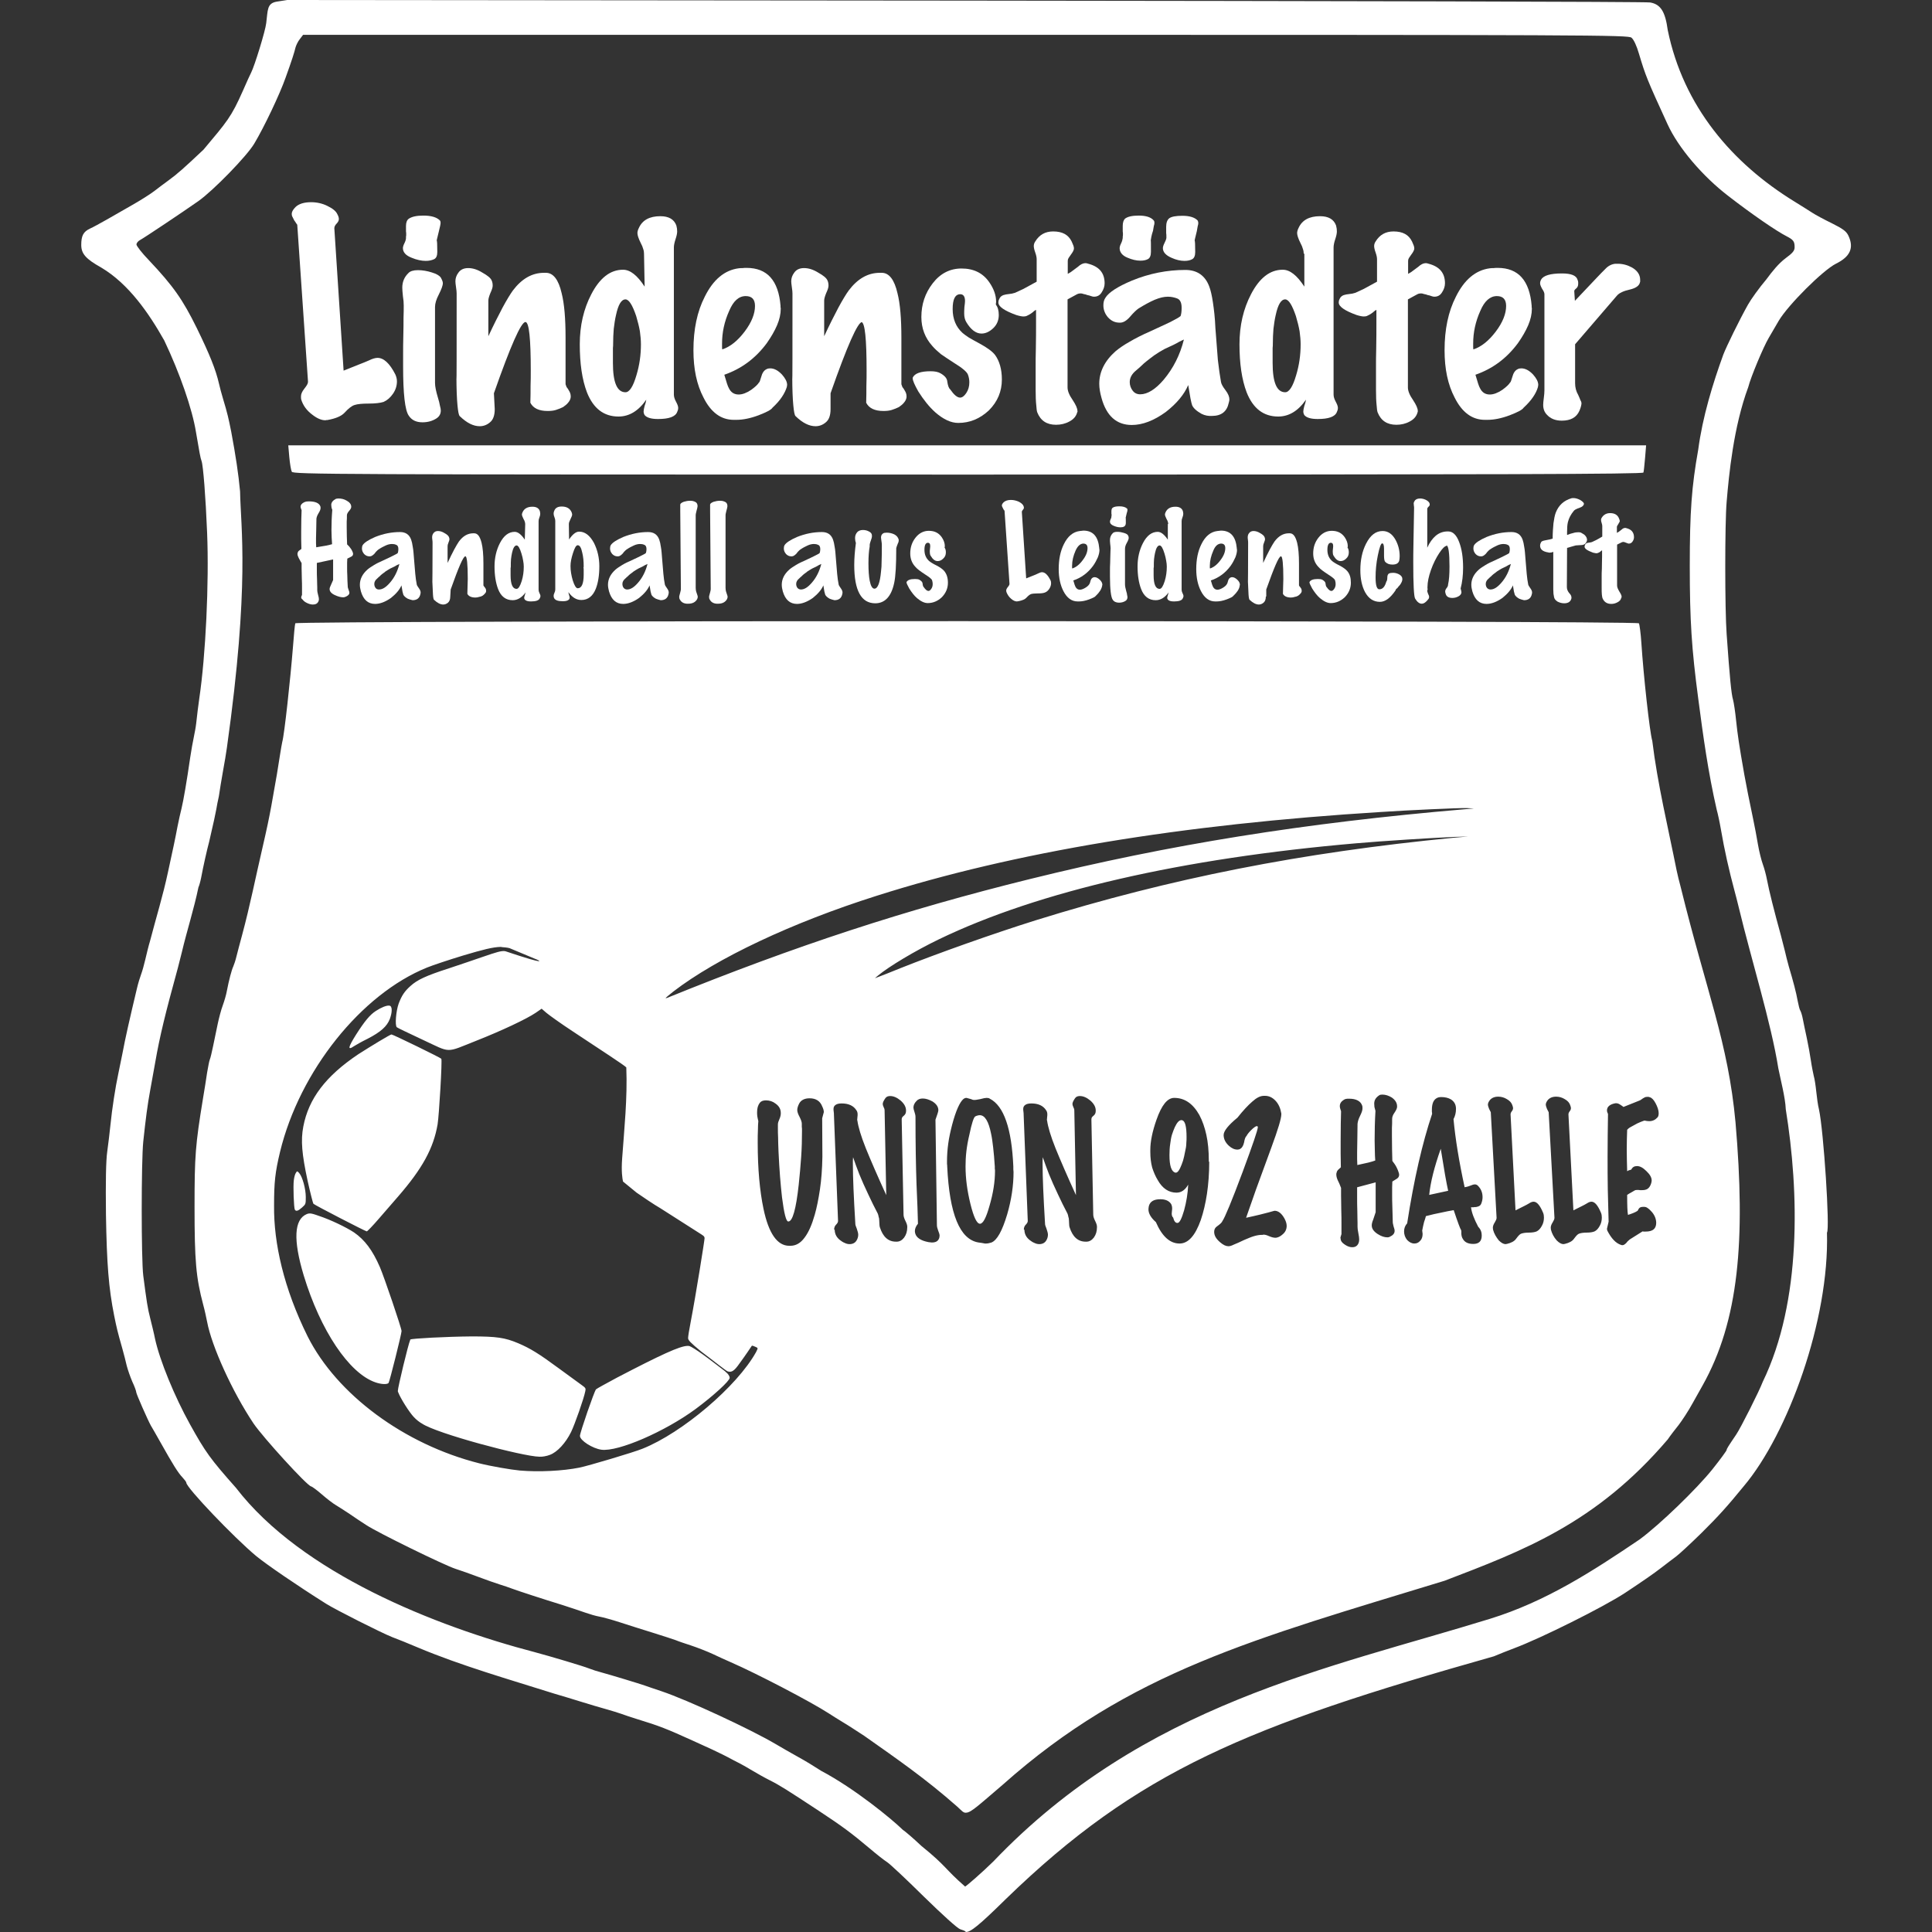 <?xml version="1.0" encoding="UTF-8" standalone="no"?>
<!-- Generator: Adobe Illustrator 26.5.0, SVG Export Plug-In . SVG Version: 6.00 Build 0)  -->
<svg xmlns:inkscape="http://www.inkscape.org/namespaces/inkscape" xmlns:sodipodi="http://sodipodi.sourceforge.net/DTD/sodipodi-0.dtd" xmlns="http://www.w3.org/2000/svg" xmlns:svg="http://www.w3.org/2000/svg" version="1.1" id="svg8" x="0px" y="0px" viewBox="0 0 1080 1080" style="enable-background:new 0 0 1080 1080;" xml:space="preserve" sodipodi:docname="Union 92 Halle.svg" inkscape:version="1.1.1 (3bf5ae0d25, 2021-09-20)"><rect x="0" y="0" width="1080" height="1080" fill="#333333" stroke="none"/><defs id="defs72">
	
	
	
	
	
	
	
	
	
	
	
	
	
</defs>
<style type="text/css" id="style2">
	.st0{fill:#006410;}
	.st1{fill:none;stroke:#FFFFFF;stroke-width:10;stroke-linecap:round;stroke-linejoin:round;stroke-miterlimit:15.118;}
	.st2{fill:#FFFFFF;}
	.st3{fill:#2F2682;}
	.st4{fill:#00943F;}
</style>

<g id="flowRoot1378" transform="matrix(6.31,0,0,6.31,-3555.013,-1188.981)">
	</g><g id="g20" transform="matrix(1.385,0,0,-1.385,-5455.982,2233.132)">
	</g><g id="g24" transform="matrix(1.385,0,0,-1.385,-4840.465,1425.263)">
	</g><g id="g28" transform="matrix(1.385,0,0,-1.385,-3725.642,1231.985)">
	</g><g id="g32" transform="matrix(1.385,0,0,-1.385,-3821.27,2164.158)">
	</g><g id="g36" transform="matrix(1.385,0,0,-1.385,-4214.182,2065.106)">
	</g><g id="g40" transform="matrix(1.385,0,0,-1.385,-4581.127,1425.497)">
	</g><g id="flowRoot5591" transform="matrix(1.67,0,0,1.67,-638.979,-462.969)">
	</g><g id="g4873" transform="matrix(1.151,0,0,1.151,-18.785,-265.994)">
		<path id="path1262" style="stroke-width:0.834" class="st2" d="m 264.932,203.994 -4.254,0.668 c -4.005,0.667 -3.588,3.421 -4.256,8.678 -0.334,3.171 -4.757,17.437 -6.092,20.023 -0.334,0.584 -1.834,3.921 -3.336,7.342 -4.756,10.763 -6.426,12.516 -15.938,23.863 -7.76,7.342 -10.762,10.013 -14.35,12.6 -1.418,1.001 -3.922,2.919 -5.674,4.254 -1.752,1.335 -5.759,3.84 -8.846,5.592 -3.087,1.752 -7.759,4.422 -10.346,5.924 -2.67,1.502 -5.674,3.169 -6.842,3.67 -2.67,1.252 -3.504,2.921 -3.504,6.592 0,3.588 1.836,5.673 8.094,9.178 11.097,6.591 19.274,18.44 25.531,29.537 6.341,13.35 11.348,27.784 12.85,37.129 1.335,7.926 1.835,10.68 2.252,11.682 0.667,1.752 1.67,14.601 2.254,29.035 0.834,20.442 -0.585,49.728 -3.172,67.166 -0.334,2.336 -0.918,6.842 -1.252,10.096 -0.417,3.588 -1.417,7.007 -2.418,13.766 -1.418,9.845 -2.755,17.522 -3.506,20.609 -0.417,1.585 -1.167,5.007 -1.668,7.51 -0.834,4.506 -1.835,9.178 -3.838,18.355 -2.002,9.428 -4.757,18.272 -7.26,27.867 -0.584,1.919 -1.417,5.34 -1.918,7.51 -0.501,2.169 -1.253,4.839 -1.67,5.924 -0.417,1.085 -1.251,3.754 -1.752,5.924 -2.92,12.265 -4.672,19.942 -5.84,26.199 -0.584,2.837 -1.334,6.59 -1.668,8.176 -1.168,5.34 -2.588,14.602 -3.172,20.609 -0.334,3.171 -0.917,8.177 -1.334,11.098 -0.501,3.504 -0.669,12.098 -0.502,25.531 0.334,19.941 1.085,29.619 3.338,40.883 1.001,4.923 1.252,6.091 3.338,13.434 0.584,2.169 1.418,5.257 1.752,6.842 0.417,1.585 1.418,4.505 2.252,6.424 0.918,1.919 1.586,3.839 1.586,4.256 0,0.667 4.672,11.263 5.924,13.516 0.334,0.501 2.086,3.588 3.922,6.842 5.006,8.928 7.092,12.266 8.844,14.102 0.834,0.918 1.586,1.836 1.586,2.17 0,2.002 19.191,22.11 28.285,29.703 4.172,3.421 16.436,11.848 28.367,19.357 3.838,2.42 22.528,11.847 26.783,13.516 1.836,0.667 6.592,2.587 10.514,4.256 17.271,7.259 36.794,12.849 55.316,18.689 2.67,0.751 7.51,2.253 10.764,3.254 3.254,1.001 7.676,2.336 9.846,2.92 2.169,0.584 5.006,1.503 6.258,1.92 1.252,0.501 4.172,1.417 6.508,2.168 9.011,2.753 11.932,3.922 22.611,8.762 4.756,2.169 10.68,4.756 16.02,7.676 1.585,0.751 4.84,2.503 7.176,3.922 2.336,1.418 5.923,3.421 7.926,4.422 4.005,2.002 7.009,3.921 19.941,12.432 9.512,6.258 13.183,9.011 20.525,15.186 2.753,2.336 5.925,4.838 7.01,5.506 1.085,0.667 7.76,6.927 14.852,13.936 7.676,7.509 13.683,12.932 14.768,13.266 1.001,0.334 2.002,0.583 2.252,1.084 1.836,0.25 5.591,-2.836 16.188,-13.266 53.649,-52.064 97.786,-70.086 197.742,-98.371 2.002,-0.834 5.675,-2.336 8.178,-3.254 10.763,-4.005 36.21,-16.688 44.971,-22.445 7.175,-4.756 11.432,-7.675 14.77,-10.262 1.919,-1.502 4.589,-3.505 5.924,-4.506 1.335,-1.001 6.006,-5.34 10.262,-9.512 6.842,-6.758 10.513,-10.847 17.188,-19.023 17.772,-21.109 34.626,-67.165 33.625,-102.625 1.252,-1.252 -1.335,-41.301 -3.254,-49.979 -0.417,-1.585 -0.834,-4.84 -1.084,-7.176 -0.25,-2.42 -0.668,-5.173 -1.002,-6.258 -0.25,-1.085 -0.834,-3.922 -1.168,-6.258 -0.334,-2.336 -1.084,-6.424 -1.668,-9.178 -0.584,-2.753 -1.336,-6.173 -1.586,-7.592 -0.25,-1.418 -0.752,-3.005 -1.002,-3.422 -0.334,-0.417 -0.75,-2.253 -1.084,-3.922 -0.584,-3.337 -1.836,-8.093 -3.588,-13.934 -0.584,-2.002 -1.252,-4.839 -1.586,-6.258 -0.334,-1.418 -1.084,-4.338 -1.668,-6.508 -2.67,-9.679 -4.755,-17.939 -5.59,-22.361 -0.334,-1.836 -1.086,-4.673 -1.67,-6.258 -0.584,-1.585 -1.501,-5.172 -2.002,-8.092 -0.501,-2.92 -1.334,-7.51 -1.918,-10.18 -1.502,-7.092 -2.92,-14.267 -3.588,-18.021 -2.169,-12.265 -2.754,-16.439 -3.338,-21.945 -0.334,-3.421 -0.918,-7.258 -1.252,-8.51 -0.667,-2.169 -1.334,-8.761 -2.586,-26.533 -0.751,-10.012 -0.751,-45.138 0,-53.648 0.918,-10.847 2.752,-30.288 8.76,-46.475 1.001,-4.005 6.092,-16.186 8.262,-19.857 0.834,-1.418 2.669,-4.588 4.088,-7.008 3.755,-6.341 17.855,-20.441 23.195,-23.111 5.757,-2.837 7.342,-6.425 5.006,-11.348 -0.834,-1.752 -2.17,-2.753 -6.676,-5.006 -3.087,-1.502 -6.674,-3.421 -7.926,-4.256 -1.252,-0.834 -4.506,-2.837 -7.176,-4.506 -25.281,-15.519 -45.055,-38.547 -51.396,-69.502 -1.001,-7.426 -2.837,-10.429 -7.092,-11.18 -1.502,-0.334 -126.321,-0.585 -277.424,-0.752 z m 6.426,14.102 H 539.688 c 256.232,0 268.413,0.083 269.748,1.168 0.918,0.751 2.086,3.253 3.004,6.424 2.67,8.928 3.252,10.43 11.596,28.619 4.339,9.512 14.185,21.108 24.781,29.201 9.595,7.426 19.357,14.102 23.445,16.188 2.753,1.418 3.254,2.086 3.254,4.422 10e-6,1.418 -0.751,2.336 -3.588,4.422 -2.92,2.169 -5.506,5.423 -7.842,8.594 -2.837,3.337 -6.258,8.093 -7.51,10.346 -3.504,6.258 -8.678,16.855 -9.93,20.109 -4.255,11.681 -8.426,25.281 -10.178,38.547 -2.67,14.935 -3.422,25.197 -3.422,47.141 -10e-6,22.027 0.752,33.542 3.422,53.65 2.002,15.269 4.003,29.87 7.508,45.139 0.417,1.418 1.169,4.922 1.67,7.842 1.418,8.344 3.337,16.772 5.506,24.865 0.417,1.418 1.168,4.506 1.752,6.842 5.09,21.193 13.099,46.723 16.02,65.162 0.834,4.255 2.837,11.849 3.004,16.521 5.423,33.541 6.509,77.762 -9.344,110.469 -1.335,3.588 -8.928,18.689 -10.764,21.359 -3.171,4.672 -3.838,5.757 -3.838,6.174 0,0.334 -2.504,3.755 -5.758,7.844 -6.425,8.01 -21.358,22.444 -29.535,28.451 -19.023,12.849 -37.88,25.114 -60.574,32.123 -65.08,20.108 -140.172,34.375 -201.164,98.287 -4.672,4.589 -10.681,9.762 -11.432,10.18 -8.594,-7.509 -7.175,-7.926 -17.771,-16.52 -3.171,-3.004 -6.592,-5.924 -7.51,-6.508 -4.339,-4.255 -19.441,-16.688 -33.041,-23.863 -2.169,-1.418 -6.34,-4.005 -9.26,-5.59 -2.92,-1.585 -7.01,-4.006 -9.18,-5.258 -10.346,-6.091 -35.709,-17.855 -46.139,-21.359 -2.67,-0.918 -5.757,-1.919 -6.842,-2.336 -2.67,-0.918 -13.684,-4.255 -17.355,-5.256 -1.669,-0.417 -4.004,-1.169 -5.256,-1.67 -2.253,-0.918 -15.686,-4.921 -21.943,-6.59 -40.216,-10.513 -94.45,-31.956 -121.066,-66.582 -10.429,-11.764 -12.348,-14.435 -18.605,-25.699 -6.258,-11.264 -12.265,-25.865 -14.184,-34.709 -0.417,-2.169 -1.336,-5.842 -1.92,-8.178 -1.085,-4.172 -1.501,-7.091 -2.836,-17.354 -0.834,-6.508 -0.834,-46.39 0,-54.316 1.001,-9.345 1.668,-14.602 2.836,-20.943 0.584,-3.171 1.501,-8.175 2.002,-11.096 1.836,-10.596 4.088,-19.776 9.178,-38.299 0.501,-2.002 1.252,-4.837 1.586,-6.256 2.086,-8.844 4.922,-17.522 6.758,-26.449 0.25,-0.417 0.752,-2.171 1.086,-3.84 0.834,-4.506 2.336,-11.179 3.254,-14.6 3.671,-15.686 2.752,-13.351 3.92,-18.357 0.334,-2.336 1.086,-6.924 1.67,-10.178 0.584,-3.254 1.336,-7.509 1.586,-9.512 9.345,-66.498 5.59,-88.943 5.34,-103.795 -0.667,-7.175 -1.752,-14.352 -3.588,-24.197 -1.085,-5.423 -1.502,-7.341 -3.338,-13.432 -0.584,-2.002 -1.336,-4.672 -1.586,-5.924 -1.335,-5.841 -3.837,-12.015 -9.01,-22.611 -5.674,-11.514 -9.512,-17.022 -19.357,-27.451 -2.837,-2.92 -5.09,-5.84 -5.09,-6.424 0,-0.584 0.668,-1.419 1.502,-1.836 1.585,-0.834 17.437,-11.431 23.611,-15.77 6.007,-4.255 19.608,-18.19 22.611,-23.279 4.005,-6.675 10.347,-20.024 12.684,-26.699 2.42,-6.675 3.67,-10.596 4.004,-12.182 0.25,-0.918 1.001,-2.502 1.752,-3.42 z m -6.008,166.287 0.416,4.756 c 0.25,2.67 0.668,5.256 1.002,5.924 0.584,1.085 14.267,1.168 273.92,1.168 218.101,0 273.419,-0.167 273.586,-0.834 0.167,-0.501 0.418,-3.17 0.668,-5.924 l 0.418,-5.09 H 540.354 Z M 540.188,455.596 c -135.896,0 -271.752,0.291 -272.002,0.875 -0.167,0.501 -0.584,4.673 -0.918,9.346 -1.085,13.6 -3.504,35.711 -4.338,38.631 -0.167,0.751 -0.584,3.087 -0.918,5.256 -0.584,4.005 -1.668,10.514 -3.504,20.609 -0.918,5.006 -1.836,9.427 -3.672,17.354 -2.753,11.848 -5.005,23.279 -8.176,35.043 -0.918,3.421 -2.002,7.427 -2.336,8.846 -0.334,1.418 -0.918,3.169 -1.252,3.92 -0.667,1.418 -1.752,5.507 -2.586,9.846 -0.25,1.502 -1.002,4.088 -1.67,5.924 -0.667,1.752 -1.585,5.258 -2.086,7.678 -0.501,2.42 -1.335,6.424 -1.836,8.844 -0.501,2.42 -1.084,4.921 -1.334,5.422 -0.25,0.584 -0.667,2.922 -1.084,5.258 -0.334,2.336 -1.086,7.091 -1.67,10.512 -3.087,18.857 -3.42,23.197 -3.42,43.889 0,21.86 0.584,28.617 3.504,39.631 0.584,2.086 1.252,5.257 1.586,6.926 1.836,9.845 10.178,28.286 18.771,41.135 3.838,5.674 21.945,25.531 23.363,25.531 0.25,0 2.251,1.418 4.254,3.17 2.002,1.752 4.59,3.754 5.758,4.422 1.168,0.667 3.671,2.336 5.59,3.588 1.919,1.335 4.922,3.338 6.758,4.506 4.672,3.087 31.456,16.186 36.045,17.688 2.086,0.667 6.341,2.17 9.428,3.338 3.087,1.168 6.926,2.503 8.512,3.004 1.669,0.501 3.837,1.251 4.922,1.668 2.92,1.085 12.933,4.339 20.275,6.592 3.588,1.168 7.926,2.586 9.512,3.17 1.669,0.584 4.171,1.336 5.59,1.586 1.418,0.25 5.091,1.253 8.178,2.254 3.087,1.001 9.093,2.919 13.432,4.254 4.339,1.335 8.594,2.754 9.512,3.088 0.918,0.417 3.755,1.336 6.258,2.17 2.503,0.834 6.342,2.335 8.512,3.336 2.169,1.001 5.505,2.588 7.508,3.422 10.513,4.589 32.124,15.852 39.633,20.691 1.085,0.751 3.587,2.252 5.59,3.504 2.002,1.168 5.925,3.756 8.762,5.592 13.35,9.428 24.78,17.27 37.713,28.701 1.752,1.585 2.502,2.67 3.67,2.42 1.919,-0.083 5.008,-3.004 14.77,-11.348 51.48,-45.806 101.791,-58.989 178.969,-82.602 31.789,-12.182 61.326,-23.194 90.361,-57.236 1.001,-1.502 3.087,-4.173 4.422,-5.842 1.335,-1.752 4.006,-5.756 5.758,-9.01 1.836,-3.171 3.504,-6.341 3.838,-6.842 14.852,-26.366 17.522,-59.073 13.434,-106.715 -3.004,-32.54 -11.68,-52.564 -22.193,-95.283 -0.584,-2.086 -1.336,-5.257 -1.67,-6.842 -3.421,-17.188 -7.76,-35.127 -9.846,-52.398 -1.085,-3.671 -3.588,-26.784 -4.422,-39.633 -0.25,-3.921 -0.75,-7.593 -1,-8.01 -0.417,-0.584 -136.356,-0.875 -272.252,-0.875 z m 202.498,75.717 2.92,0.168 -4.004,0.334 c -64.663,5.507 -119.314,14.266 -175.967,28.283 -50.312,12.432 -94.532,26.866 -146.93,48.143 -0.25,0.083 -0.502,0.083 -0.502,0 0,-0.083 1.419,-1.251 3.088,-2.586 17.688,-13.6 48.143,-27.95 82.352,-38.797 55.902,-17.772 123.318,-28.953 204.334,-33.959 11.264,-0.751 31.538,-1.669 34.709,-1.586 z m 0.584,11.516 -5.84,0.5 c -61.743,6.007 -114.724,16.436 -169.375,33.457 -17.021,5.34 -39.381,13.267 -54.9,19.441 -3.421,1.418 -7.093,2.837 -8.178,3.254 l -2.002,0.75 1.168,-1 c 4.506,-3.755 15.103,-10.097 24.781,-14.77 40.3,-19.441 98.454,-32.79 169.041,-38.881 10.346,-0.918 31.539,-2.252 39.883,-2.586 z m -391.98,44.721 c 0.167,0 0.417,5.5e-4 0.584,0.084 1.085,0.083 2.085,0.166 3.086,0.416 l 10.598,4.424 c 1.252,0.417 5.923,2.919 -12.266,-3.172 -1.502,-0.334 -3.921,0.501 -8.594,2.086 -3.588,1.252 -10.012,3.421 -14.268,4.84 -9.345,3.004 -12.85,4.673 -15.604,7.176 -2.42,2.169 -3.504,3.838 -4.756,7.092 -1.085,3.004 -1.584,8.928 -0.75,9.596 0.25,0.25 5.005,2.501 10.512,5.088 11.681,5.423 8.928,5.424 21.777,0.334 9.762,-3.838 20.276,-8.761 23.947,-11.264 l 2.418,-1.668 1.92,1.668 c 1.085,0.918 5.84,4.339 10.68,7.51 4.839,3.171 11.597,7.677 15.018,9.93 3.421,2.253 6.425,4.338 6.676,4.672 0.501,12.515 -0.834,24.946 -1.668,36.711 -0.417,5.507 0.084,8.344 0.334,9.512 l 5.506,4.506 c 2.002,1.418 7.342,5.007 9.678,6.342 l 16.605,10.596 c 0.25,0.25 1.25,0.584 1.25,1.502 0.083,0.334 -3.505,22.945 -5.674,34.209 -0.584,2.92 -1,5.674 -1,6.258 0,0.834 0.917,1.836 5.172,5.34 5.674,4.255 10.348,8.092 10.932,8.176 1.085,0.25 2.085,0.335 4.004,-2.252 3.504,-4.756 5.09,-7.259 5.674,-8.094 0.167,-0.25 1.002,0.168 1.586,0.418 1.168,0.501 0.834,0.584 0.166,2.086 -7.676,13.85 -29.87,32.706 -45.973,39.131 -3.421,1.418 -22.194,7.008 -25.615,7.676 -6.675,1.335 -16.354,1.835 -24.113,1.168 -3.588,-0.334 -11.847,-1.752 -16.436,-2.92 -30.371,-7.676 -57.656,-27.868 -69.504,-51.396 -9.679,-19.524 -13.766,-37.797 -13.6,-52.982 0,-9.428 0.417,-13.432 2.42,-21.775 7.926,-32.707 32.875,-63.913 59.574,-74.676 2.253,-0.918 8.761,-3.088 14.518,-4.84 8.093,-2.42 12.098,-3.42 15.186,-3.504 z m -45.139,23.779 c -1.085,-0.083 -3.171,0.752 -5.34,2.17 -2.336,1.502 -4.507,4.087 -8.012,9.594 -3.254,5.173 -3.504,6.509 -0.834,4.674 0.667,-0.417 3.088,-1.836 5.508,-3.004 5.34,-2.753 7.842,-5.006 9.01,-8.01 0.918,-2.503 1.003,-4.59 0.252,-5.258 -0.167,-0.083 -0.334,-0.166 -0.584,-0.166 z m 1,11.682 c -0.501,0 -8.344,4.756 -13.434,8.01 -13.183,8.844 -20.108,17.938 -22.277,29.285 -1.085,5.59 -0.584,11.181 1.752,22.027 1.085,4.923 2.171,9.095 2.338,9.262 0.584,0.584 21.109,11.18 21.609,11.18 0.25,0 2.503,-2.336 5.006,-5.256 2.503,-2.837 5.924,-6.841 7.676,-8.844 9.845,-11.347 14.351,-19.525 16.02,-29.287 0.584,-3.671 1.919,-25.864 1.502,-26.531 -0.25,-0.417 -19.607,-9.846 -20.191,-9.846 z m 401.41,24.363 c 1.252,0 2.504,0.417 3.756,1.168 1.418,1.001 2.168,2.169 2.168,3.588 v 0.166 c 0,0.584 -0.333,1.335 -1,2.336 -0.667,0.918 -1.002,1.754 -1.002,2.588 0,1.252 -5.5e-4,2.502 -0.084,3.67 v 3.254 c 0,3.838 0.085,7.175 0.168,10.096 0.25,0.334 0.584,0.751 0.918,1.252 0.334,0.501 0.584,0.917 0.834,1.418 0.25,0.501 0.501,1.085 0.668,1.586 0.167,0.501 0.332,0.919 0.332,1.336 0,0.751 -0.333,1.251 -1,1.668 -0.584,0.334 -1.168,0.75 -1.752,1.084 0,0.751 -0.084,1.502 -0.084,2.336 v 2.838 c 0,1.502 5.5e-4,3.17 0.084,5.006 0.083,1.836 0.083,3.838 0.166,6.008 0,0.25 5.5e-4,0.584 0.084,0.918 0.083,0.334 0.167,0.667 0.25,1.084 0.083,0.334 0.251,0.75 0.334,1.084 0.083,0.334 0.084,0.585 0.084,0.752 0,1.001 -0.668,1.752 -1.92,2.336 -0.25,0.167 -0.585,0.25 -1.002,0.25 -1.168,0 -2.502,-0.416 -3.92,-1.334 -1.585,-1.001 -2.42,-2.171 -2.42,-3.506 0,-0.584 0.167,-1.335 0.584,-2.336 l 1,-3.004 v -12.098 l -7.508,2.002 v 4.172 c 0,1.585 -10e-4,3.422 0.082,5.508 0,2.086 0.084,3.671 0.084,4.756 v 1.584 c 0,0.501 0.084,1.42 0.334,2.588 0.25,1.168 0.334,2.001 0.334,2.502 0,1.001 -0.251,1.752 -0.752,2.336 -0.501,0.584 -1.168,0.836 -2.086,0.836 -0.918,0 -1.834,-0.334 -2.752,-0.918 -0.918,-0.584 -1.586,-1.169 -1.836,-1.92 0,-0.25 -0.168,-0.75 -0.168,-1.084 0,-0.083 0.168,-0.584 0.418,-1.418 v -4.006 c 0,-1.669 -5.5e-4,-3.588 -0.084,-5.924 0,-2.336 -0.082,-4.171 -0.082,-5.59 v -3.17 c 0,-0.083 -0.167,-0.419 -0.334,-0.836 -0.167,-0.501 -0.501,-1.251 -1.002,-2.252 -0.417,-0.918 -0.584,-1.668 -0.584,-2.336 0,-0.334 5.5e-4,-0.501 0.084,-0.584 0.083,-0.584 0.334,-1.002 0.668,-1.336 0.334,-0.334 0.75,-0.666 1.084,-1 0,-1.919 -0.084,-3.756 -0.084,-5.508 v -5.006 c 0,-5.59 0.085,-9.595 0.168,-12.182 -0.334,-0.918 -0.502,-1.585 -0.502,-2.086 0,-1.085 0.585,-1.918 1.67,-2.586 0.25,-0.167 0.5,-0.251 0.834,-0.334 0.334,-0.083 0.751,-0.084 1.252,-0.084 2.92,0 4.756,1.001 5.34,2.92 0.083,0.25 0.082,0.585 0.082,1.086 0,0.667 -0.333,1.669 -1,3.004 -0.584,1.168 -0.919,2.252 -1.002,3.17 0,2.336 -0.084,4.423 -0.084,6.342 0,1.919 -0.082,3.67 -0.082,5.172 v 2.838 c 0,0.834 0.082,1.668 0.082,2.336 1.836,-0.417 3.338,-0.752 4.506,-1.002 1.252,-0.334 2.17,-0.584 2.754,-0.834 -0.083,-1.252 -0.166,-2.587 -0.166,-3.922 0,-1.418 -0.084,-2.837 -0.084,-4.256 1e-5,-3.671 0.084,-7.674 0.334,-11.93 -0.167,-0.584 -0.335,-1.169 -0.418,-1.586 0,-0.501 -0.084,-0.919 -0.084,-1.336 0,-1.418 0.668,-2.502 2.086,-3.42 0.25,-0.167 0.668,-0.25 1.252,-0.25 z m -48.059,0.5 h 0.5 c 1.585,0 3.004,0.667 4.256,2.002 1.252,1.335 2.002,3.088 2.336,5.174 v 0.334 c 0,1.669 -1.334,6.091 -4.004,13.35 -2.42,6.675 -4.506,12.348 -6.258,17.104 -1.669,4.672 -3.005,8.511 -4.006,11.432 0.501,-0.083 1.502,-0.334 3.004,-0.668 1.502,-0.334 3.587,-0.834 6.09,-1.502 1.669,-0.501 2.503,-0.668 2.42,-0.668 1.502,0 2.838,1.002 4.006,3.088 0.584,1.085 0.918,2.086 0.918,3.004 0,1.335 -0.501,2.502 -1.586,3.42 -1.001,0.918 -2.003,1.42 -3.088,1.42 -0.334,0 -0.667,-0.085 -1.084,-0.168 -0.334,-0.083 -0.834,-0.25 -1.418,-0.5 -0.918,-0.417 -1.585,-0.584 -2.086,-0.584 -0.167,0 -0.333,5.4e-4 -0.5,0.084 h -0.418 c -0.834,0 -1.836,0.166 -3.004,0.5 -1.168,0.334 -2.503,0.916 -4.088,1.584 -1.669,0.834 -3.087,1.419 -4.088,1.836 -1.001,0.501 -1.669,0.668 -2.086,0.668 h -0.252 c -0.918,0 -2.002,-0.501 -3.254,-1.586 -1.669,-1.418 -2.418,-2.752 -2.418,-4.254 0,-1.001 0.416,-1.752 1.334,-2.336 1.168,-0.834 1.835,-1.503 2.002,-2.004 1.001,-1.418 3.756,-8.01 8.178,-19.857 4.088,-11.014 6.174,-17.105 6.174,-18.189 0,-0.167 -5.5e-4,-0.25 -0.084,-0.25 -0.083,-0.083 -0.167,-0.166 -0.334,-0.166 -0.417,0 -1.251,0.583 -2.336,1.668 -0.918,0.918 -1.502,1.668 -1.836,2.336 -0.417,0.334 -0.75,1.168 -1,2.67 -0.334,1.418 -0.918,2.253 -1.752,2.67 -0.334,0.083 -0.584,0.168 -0.918,0.168 -1.168,0 -2.336,-0.501 -3.504,-1.586 -1.252,-1.168 -2.002,-2.503 -2.086,-4.088 v -0.25 c 0,-1.585 1.835,-3.923 5.59,-7.01 2.253,-2.837 4.256,-5.006 6.008,-6.508 1.752,-1.585 3.253,-2.336 4.672,-2.336 z m -151.354,0.084 c 1.335,0 2.754,0.584 4.256,1.836 1.418,1.252 2.17,2.585 2.17,4.004 v 0.168 c 0,0.834 -0.252,1.417 -0.836,1.918 -0.334,0.25 -0.583,0.502 -0.75,0.752 -0.083,0.25 -0.166,0.5 -0.166,0.75 l 0.75,38.631 c 0,0.667 0.251,1.503 0.752,2.504 0.501,1.001 0.75,1.752 0.75,2.336 v 0.25 c 0,1.669 -0.418,3.004 -1.252,4.172 -0.834,1.085 -1.836,1.668 -3.004,1.668 h -0.334 c -3.087,0 -5.256,-1.918 -6.508,-5.84 -0.083,-0.334 -0.166,-0.667 -0.166,-1.168 0,-0.501 -0.084,-1.002 -0.084,-1.586 0,-0.584 -0.083,-1.085 -0.25,-1.502 -0.083,-0.501 -0.167,-0.835 -0.334,-1.252 -0.667,-1.335 -1.334,-2.668 -2.002,-3.92 -0.667,-1.335 -1.252,-2.586 -1.836,-3.838 -1.418,-3.004 -2.671,-5.759 -3.672,-8.262 -1.001,-2.587 -1.834,-4.839 -2.502,-6.842 0,0.417 -0.084,0.835 -0.084,1.336 v 1.502 c 0,2.587 0.083,5.923 0.25,9.928 0.167,4.005 0.418,8.761 0.752,14.268 0,0.334 0.167,0.919 0.584,1.92 0.334,1.001 0.584,1.836 0.584,2.42 0,0.834 -0.251,1.668 -0.668,2.336 -0.584,1.001 -1.584,1.502 -2.836,1.502 -0.667,0 -1.336,-0.166 -2.004,-0.5 -0.667,-0.25 -1.25,-0.669 -1.918,-1.17 -1.252,-1.001 -1.919,-2.168 -2.086,-3.67 v -0.5 h -0.25 c 0,-0.834 0.249,-1.503 0.75,-2.004 0.584,-0.584 0.834,-1.085 0.834,-1.502 v -0.082 l -1.668,-43.137 c 0,-0.25 -5.4e-4,-0.585 -0.084,-1.086 -0.083,-0.501 -0.082,-0.834 -0.082,-1.084 0,-0.751 0.25,-1.251 0.834,-1.668 0.584,-0.417 1.417,-0.584 2.502,-0.584 2.753,0 4.756,0.916 5.924,2.752 0.334,0.417 0.502,1.002 0.502,1.67 0,0.25 -5.5e-4,0.667 -0.084,1.168 0,0.501 -0.084,0.751 -0.084,0.918 0,0.167 5.5e-4,0.333 0.084,0.5 0.334,2.42 1.417,6.174 3.42,11.18 2.002,4.923 4.757,11.265 8.262,18.941 l -0.668,-34.293 c 0,-0.501 -0.168,-0.917 -0.418,-1.418 -0.25,-0.501 -0.334,-0.918 -0.334,-1.252 0,-0.501 0.335,-1.251 1.086,-2.336 0.417,-0.584 1.084,-0.834 1.918,-0.834 z m 76.846,0 c 1.335,0 2.752,0.584 4.254,1.836 1.418,1.252 2.17,2.585 2.17,4.004 v 0.168 c 0,0.834 -0.25,1.417 -0.834,1.918 -0.334,0.25 -0.585,0.502 -0.752,0.752 -0.083,0.25 -0.166,0.5 -0.166,0.75 l 0.75,38.631 c 0,0.667 0.251,1.503 0.752,2.504 0.501,1.001 0.75,1.752 0.75,2.336 v 0.25 c 0,1.669 -0.416,3.004 -1.25,4.172 -0.834,1.085 -1.836,1.668 -3.004,1.668 h -0.334 c -3.087,0 -5.256,-1.918 -6.508,-5.84 -0.083,-0.334 -0.168,-0.667 -0.168,-1.168 0,-0.501 -0.082,-1.002 -0.082,-1.586 0,-0.584 -0.085,-1.085 -0.252,-1.502 -0.083,-0.501 -0.165,-0.835 -0.332,-1.252 -0.667,-1.335 -1.336,-2.668 -2.004,-3.92 -0.667,-1.335 -1.252,-2.586 -1.836,-3.838 -1.418,-3.004 -2.669,-5.759 -3.67,-8.262 -1.001,-2.587 -1.836,-4.839 -2.504,-6.842 0,0.417 -0.084,0.835 -0.084,1.336 v 1.502 c 0,2.587 0.085,5.923 0.252,9.928 0.167,4.005 0.416,8.761 0.75,14.268 0,0.334 0.167,0.919 0.584,1.92 0.334,1.001 0.584,1.836 0.584,2.42 0,0.834 -0.251,1.668 -0.668,2.336 -0.584,1.001 -1.584,1.502 -2.836,1.502 -0.667,0 -1.334,-0.166 -2.002,-0.5 -0.667,-0.25 -1.252,-0.669 -1.92,-1.17 -1.252,-1.001 -1.919,-2.168 -2.086,-3.67 v -0.5 h -0.25 c 0,-0.834 0.251,-1.503 0.752,-2.004 0.584,-0.584 0.834,-1.085 0.834,-1.502 v -0.082 l -1.67,-43.137 c 0,-0.25 10e-4,-0.585 -0.082,-1.086 -0.083,-0.501 -0.084,-0.834 -0.084,-1.084 0,-0.751 0.25,-1.251 0.834,-1.668 0.584,-0.417 1.419,-0.584 2.504,-0.584 2.753,0 4.756,0.916 5.924,2.752 0.334,0.417 0.5,1.002 0.5,1.67 0,0.25 -5.5e-4,0.667 -0.084,1.168 0,0.501 -0.082,0.751 -0.082,0.918 0,0.167 -10e-4,0.333 0.082,0.5 0.334,2.42 1.419,6.174 3.422,11.18 2.002,4.923 4.755,11.265 8.26,18.941 l -0.668,-34.293 c 0,-0.501 -0.166,-0.917 -0.416,-1.418 -0.25,-0.501 -0.334,-0.918 -0.334,-1.252 0,-0.501 0.333,-1.251 1.084,-2.336 0.417,-0.584 1.086,-0.834 1.92,-0.834 z m 169.457,0.25 c 1.252,0 2.421,0.334 3.506,1.002 1.168,0.667 1.834,1.418 2.168,2.336 0.167,0.501 0.334,0.917 0.334,1.334 0,0.417 -0.166,0.835 -0.5,1.252 -0.334,0.417 -0.502,0.835 -0.502,1.252 v 0.084 l 2.004,38.797 3.338,-1.668 c 0.751,-0.334 1.417,-0.753 2.168,-1.17 0.751,-0.501 1.335,-0.666 1.836,-0.666 1.335,0 2.586,1.502 3.838,4.506 0.25,0.584 0.334,1.25 0.334,1.918 0,1.168 -0.25,2.337 -0.834,3.338 -0.584,1.085 -1.252,1.835 -2.086,2.252 -0.751,0.334 -1.837,0.502 -3.172,0.502 -1.335,0 -2.418,0.166 -3.086,0.416 -0.584,0.167 -1.252,0.918 -2.17,2.17 -0.667,0.918 -1.918,1.585 -3.67,2.002 h -0.252 c -0.083,0.083 -0.167,0.084 -0.25,0.084 -0.834,0 -1.753,-0.501 -2.754,-1.502 -1.085,-1.335 -1.919,-2.753 -2.336,-4.338 0,-0.167 -0.082,-0.502 -0.082,-0.836 0,-0.584 0.249,-1.335 0.75,-2.086 0.501,-0.834 0.752,-1.417 0.752,-1.834 v -0.168 l -2.338,-42.635 c 0,-0.083 -0.083,-0.252 -0.25,-0.502 -0.083,-0.25 -0.249,-0.5 -0.416,-0.834 -0.083,-0.334 -0.251,-0.584 -0.334,-0.918 -0.083,-0.334 -0.168,-0.584 -0.168,-0.834 0,-0.584 0.252,-1.169 0.836,-1.92 0.751,-0.834 1.834,-1.334 3.336,-1.334 z m 23.445,0 c 1.252,0 2.421,0.334 3.506,1.002 1.168,0.667 1.834,1.418 2.168,2.336 0.167,0.501 0.334,0.917 0.334,1.334 0,0.417 -0.166,0.835 -0.5,1.252 -0.334,0.417 -0.5,0.835 -0.5,1.252 v 0.084 l 2.002,38.797 3.338,-1.668 c 0.751,-0.334 1.417,-0.753 2.168,-1.17 0.751,-0.501 1.335,-0.666 1.836,-0.666 1.335,0 2.586,1.502 3.838,4.506 0.25,0.584 0.334,1.25 0.334,1.918 0,1.168 -0.25,2.337 -0.834,3.338 -0.584,1.085 -1.252,1.835 -2.086,2.252 -0.751,0.334 -1.835,0.502 -3.17,0.502 -1.335,0 -2.42,0.166 -3.088,0.416 -0.584,0.167 -1.252,0.918 -2.17,2.17 -0.667,0.918 -1.918,1.585 -3.67,2.002 h -0.252 c -0.083,0.083 -0.167,0.084 -0.25,0.084 -0.834,0 -1.751,-0.501 -2.752,-1.502 -1.168,-1.335 -1.921,-2.753 -2.338,-4.338 0,-0.167 -0.082,-0.502 -0.082,-0.836 0,-0.584 0.249,-1.335 0.75,-2.086 0.501,-0.834 0.752,-1.417 0.752,-1.834 v -0.168 l -2.336,-42.635 c 0,-0.083 -0.085,-0.252 -0.252,-0.502 -0.083,-0.25 -0.249,-0.5 -0.416,-0.834 -0.083,-0.334 -0.251,-0.584 -0.334,-0.918 -0.083,-0.334 -0.168,-0.584 -0.168,-0.834 0,-0.584 0.252,-1.169 0.836,-1.92 0.751,-0.834 1.834,-1.334 3.336,-1.334 z m 36.879,0.084 h 0.502 c 0.167,0 0.417,0.083 0.584,0.166 0.751,0.167 1.585,1.002 2.336,2.42 0.751,1.418 1.252,2.836 1.252,4.004 0,0.834 -0.167,1.502 -0.584,1.836 -0.834,0.918 -1.921,1.42 -3.256,1.42 -0.584,0 -1.25,-0.085 -1.918,-0.252 -0.584,0.167 -1.085,0.417 -1.586,0.584 -0.417,0.167 -0.917,0.417 -1.334,0.584 -1.085,0.584 -1.92,1.086 -2.588,1.42 -0.667,0.334 -1.166,0.751 -1.5,1.168 -0.083,2.42 -0.168,5.089 -0.168,7.926 0,2.837 0.085,5.757 0.168,8.844 0.083,-0.083 0.25,-0.167 0.584,-0.334 0.25,-0.083 0.667,-0.165 1.084,-0.332 0.501,-1.001 1.251,-1.42 2.336,-1.42 1.168,0 2.419,0.669 3.754,2.004 1.418,1.335 2.17,2.586 2.17,3.838 0,0.334 -0.083,0.666 -0.166,1 -0.417,1.502 -1.168,2.336 -2.086,2.67 -0.417,0.167 -1.001,0.25 -1.752,0.25 h -0.752 c -0.25,-0.083 -0.501,-0.082 -0.668,-0.082 h -0.584 c -0.417,0 -0.751,0.083 -0.834,0.166 -0.417,0.25 -0.834,0.5 -1.418,0.834 -0.501,0.25 -1.084,0.585 -1.668,1.002 0,4.172 0.082,6.842 0.332,8.094 1.585,-0.501 2.921,-1.002 3.922,-1.67 l 0.25,-0.5 c 0.083,-0.167 0.251,-0.333 0.334,-0.5 0.334,-0.417 0.919,-0.584 1.67,-0.584 h 0.334 c 0.584,0 1.083,0.167 1.584,0.584 0.501,0.334 1.086,0.916 1.67,1.584 1.168,1.418 1.668,2.921 1.668,4.34 0,1.085 -0.334,2.002 -1.002,2.586 -0.667,0.584 -1.751,0.918 -3.336,0.918 h -0.584 c -0.167,0 -0.419,-5.5e-4 -0.586,-0.084 l -5.172,3.254 c -0.083,0.083 -0.334,0.252 -0.584,0.502 -0.25,0.167 -0.5,0.501 -0.834,0.918 -0.584,0.584 -1.085,0.916 -1.502,0.916 -0.25,0 -0.417,10e-4 -0.584,-0.082 -2.169,-0.667 -4.007,-2.671 -5.592,-5.758 -0.083,-0.167 -0.166,-0.5 -0.166,-0.834 0,-0.083 0.251,-1.002 0.668,-2.838 -0.083,-4.255 -0.251,-8.594 -0.334,-13.016 -0.083,-4.422 -0.084,-8.927 -0.084,-13.516 0,-5.59 0.085,-11.265 0.168,-17.105 -0.25,-0.501 -0.418,-1.001 -0.418,-1.418 0,-1.502 1.169,-2.503 3.422,-2.92 h 0.25 c 0.167,0 0.416,5.5e-4 0.666,0.084 0.25,0.083 0.584,0.166 0.918,0.416 l 0.752,0.502 c 0.25,0.167 0.501,0.333 0.668,0.5 l 6.674,-2.67 c 0.083,-0.083 0.251,-0.167 0.418,-0.25 0.25,-0.167 0.5,-0.334 0.834,-0.584 0.25,-0.167 0.583,-0.251 0.75,-0.418 0.25,-0.083 0.584,-0.166 0.918,-0.166 z m -83.352,0.082 c 1.502,0 2.837,0.334 3.838,0.918 1.335,0.834 2.086,2.086 2.086,3.838 0,1.585 -0.334,2.92 -1.002,4.172 0.751,8.093 2.253,17.271 4.506,27.617 0.083,-0.083 0.335,-0.083 0.752,-0.166 0.417,-0.083 0.916,-0.25 1.584,-0.5 0.751,-0.334 1.335,-0.502 1.836,-0.502 0.417,0 0.834,0.168 1.168,0.502 1.252,1.252 1.92,2.753 1.92,4.672 0,0.834 -0.167,1.753 -0.584,2.754 -0.25,0.584 -0.834,1.001 -1.752,1.168 -0.167,0.083 -0.336,0.082 -0.586,0.082 -0.167,0 -0.5,5.5e-4 -0.75,0.084 h -1.002 c 0.25,2.169 1.253,4.755 2.922,7.926 1.001,1.001 1.418,2.171 1.418,3.506 0,2.336 -1.169,3.42 -3.422,3.42 -2.086,0 -3.503,-0.668 -4.254,-2.086 -0.334,-0.501 -0.501,-1.084 -0.584,-1.918 v -0.752 c 0,-0.25 -5.5e-4,-0.5 -0.084,-0.834 -0.334,-0.417 -1.335,-3.088 -3.004,-8.094 -1.502,0.25 -3.254,0.585 -5.09,1.002 -1.836,0.334 -3.921,0.834 -6.174,1.418 -0.167,0.667 -0.418,1.502 -0.752,2.42 -0.25,1.001 -0.5,2.085 -0.75,3.42 0,0.25 0.084,0.501 0.084,0.668 0,0.167 0.082,0.418 0.082,0.668 0,1.252 -0.333,2.168 -1,2.836 -0.667,0.751 -1.418,1.086 -2.336,1.086 -1.085,0 -2.004,-0.502 -2.922,-1.42 -0.834,-1.001 -1.25,-2.169 -1.25,-3.504 0,-1.252 0.416,-2.336 1.25,-3.254 2.753,-17.855 6.174,-32.624 10.096,-44.305 0,-0.334 10e-4,-0.584 -0.082,-0.834 v -0.834 c 0,-2.336 0.584,-3.921 1.836,-4.672 0.501,-0.334 1.168,-0.502 2.002,-0.502 z m -192.404,0.334 c 0.167,0 0.418,0.085 0.668,0.168 0.25,0.083 0.584,0.167 0.918,0.25 0.334,0.083 0.584,0.167 0.918,0.334 0.25,0.083 0.5,0.082 0.75,0.082 0.25,0 0.501,10e-4 0.918,-0.082 0.417,-0.083 0.919,-0.167 1.42,-0.25 1.252,-0.334 2.085,-0.502 2.586,-0.502 0.584,0 1,0.084 1.334,0.334 5.674,2.92 8.844,12.099 9.512,27.451 v 1.168 c 0,0.334 0.084,0.667 0.084,1.084 0,5.423 -0.834,11.18 -2.586,17.188 -2.002,6.675 -4.089,10.43 -6.342,11.348 -0.834,0.25 -1.502,0.418 -2.17,0.418 h -0.5 c -0.417,-0.083 -0.917,-0.167 -1.334,-0.25 -0.417,-0.083 -0.835,-0.085 -1.252,-0.168 -7.593,-1.252 -11.764,-11.513 -12.682,-30.787 0,-0.334 -5.5e-4,-0.668 -0.084,-1.002 v -1.002 c 0,-2.42 0.166,-4.838 0.5,-7.258 0.334,-2.503 0.918,-5.089 1.586,-7.676 1.502,-5.674 3.087,-9.094 4.506,-10.346 0.417,-0.334 0.833,-0.502 1.25,-0.502 z m 84.188,0 c 4.255,0 7.593,2.337 10.18,6.926 1.252,2.336 2.168,5.006 2.836,8.01 0.667,3.004 1.002,6.508 1.002,10.43 v 0.5 h 0.166 c 0,4.756 -0.334,9.094 -0.918,13.016 -0.584,3.838 -1.417,7.427 -2.502,10.598 -2.253,6.341 -5.089,9.512 -8.594,9.512 -3.921,0 -7.093,-2.921 -9.596,-8.678 -2.002,-1.752 -3.004,-3.505 -3.004,-5.174 0,-0.417 0.085,-0.833 0.168,-1.334 0.501,-1.836 2.002,-2.754 4.672,-2.754 2.086,0 3.504,0.668 4.338,1.92 0.25,0.501 0.418,1.084 0.418,1.752 0,0.25 -5.5e-4,0.583 -0.084,1.084 0,0.417 -0.084,0.752 -0.084,1.002 0,0.751 0.167,1.334 0.584,1.668 0.334,1.418 0.919,2.17 1.67,2.17 h 0.084 c 0.834,0 1.669,-1.669 2.67,-5.09 0.918,-3.337 1.501,-6.842 1.668,-10.43 -1.252,2.169 -2.753,3.254 -4.756,3.254 -3.087,0 -5.673,-1.669 -7.592,-5.09 -0.918,-1.502 -1.67,-3.254 -2.254,-5.09 -0.501,-1.919 -0.75,-4.005 -0.75,-6.258 v -0.918 c 0,-3.337 0.833,-7.426 2.502,-12.182 2.086,-5.924 4.422,-8.844 7.176,-8.844 z M 476.525,648.875 c 2.503,0 4.255,1.085 5.09,3.254 0.417,0.834 0.668,1.668 0.668,2.336 l -0.668,2.502 0.084,15.604 c -0.083,4.923 -0.418,9.344 -1.002,13.266 -0.584,3.838 -1.252,7.259 -2.086,10.18 -1.168,4.088 -2.503,7.176 -4.172,9.346 -1.585,2.169 -3.504,3.254 -5.674,3.254 h -0.5 c -4.839,0 -8.344,-5.007 -10.43,-15.02 -1.502,-7.175 -2.336,-16.103 -2.336,-26.699 0,-2.002 5.5e-4,-3.755 0.084,-5.174 0,-1.502 0.083,-2.668 0.166,-3.586 -0.167,-0.751 -0.335,-1.42 -0.418,-2.004 -0.083,-0.584 -0.082,-1.167 -0.082,-1.668 0,-1.502 0.333,-2.753 1.084,-3.754 0.501,-0.667 1.336,-1.002 2.504,-1.002 1.418,0 2.752,0.416 3.92,1.334 1.418,1.001 2.086,2.254 2.086,3.756 v 0.25 c 0,0.584 -0.167,1.418 -0.584,2.336 -0.334,0.751 -0.584,1.418 -0.584,2.086 v 0.25 1.502 c 0,0.834 5.5e-4,2.086 0.084,3.588 0,1.502 0.085,3.421 0.168,5.674 0.334,7.259 0.834,13.434 1.418,18.523 0.834,6.508 1.668,9.762 2.502,9.762 h 0.084 c 1.669,0 3.087,-4.923 4.172,-14.852 0.417,-3.921 0.752,-7.676 1.002,-11.348 0.25,-3.588 0.332,-7.093 0.332,-10.514 0,-0.667 10e-4,-1.251 -0.082,-1.668 v -1.168 -0.084 c 0,-0.584 -0.25,-1.418 -0.834,-2.586 -0.667,-1.252 -1.002,-2.169 -1.002,-2.92 0,-0.751 0.249,-1.587 0.75,-2.588 0.751,-1.418 2.17,-2.168 4.256,-2.168 z m 45.807,0.082 c 1.252,0 2.503,0.417 3.922,1.168 1.585,1.001 2.42,2.169 2.42,3.588 0,0.501 -0.417,1.752 -1.168,3.838 l 0.584,42.721 c 0,0.584 0.166,1.25 0.5,2.168 0.334,0.834 0.584,1.502 0.584,2.086 0,0.167 -5.5e-4,0.335 -0.084,0.502 0,0.167 -5.4e-4,0.333 -0.084,0.5 -0.417,1.168 -1.335,1.752 -2.92,1.752 -0.167,0 -0.416,-5.5e-4 -0.75,-0.084 -0.25,0 -0.502,10e-4 -0.752,-0.082 -3.004,-0.584 -4.755,-1.753 -5.256,-3.422 -0.083,-0.334 -0.166,-0.666 -0.166,-1 0,-1.001 0.416,-2.003 1.25,-3.004 -0.083,-3.504 -0.25,-8.844 -0.584,-16.02 -0.25,-7.175 -0.416,-16.187 -0.416,-27.117 v -0.168 c 0,-0.584 -0.168,-1.251 -0.418,-2.002 -0.25,-0.751 -0.416,-1.335 -0.416,-1.752 0,-0.918 0.416,-1.836 1.25,-2.67 0.584,-0.667 1.419,-1.002 2.504,-1.002 z m 23.111,6.76 c -0.501,0 -1.168,0.166 -1.836,0.5 -0.584,0.334 -1.418,2.754 -2.336,7.26 -0.584,2.42 -1.002,4.755 -1.252,6.924 -0.25,2.169 -0.332,4.173 -0.332,6.092 0,4.839 0.667,9.844 2.002,15.268 1.335,5.34 2.586,7.928 3.838,7.928 1.252,0 2.503,-2.42 3.838,-7.176 1.502,-5.09 2.252,-9.845 2.252,-14.184 0,-0.334 10e-4,-0.584 -0.082,-0.918 v -0.918 c -0.167,-2.92 -0.418,-5.507 -0.668,-7.76 -0.25,-2.169 -0.5,-4.006 -0.834,-5.508 -1.001,-5.006 -2.504,-7.508 -4.59,-7.508 z m 81.684,2.002 c -0.918,0 -1.752,0.917 -2.67,2.836 -0.417,1.001 -0.834,2.003 -1.168,3.088 -0.334,1.085 -0.501,2.252 -0.668,3.504 -0.25,1.502 -0.332,3.087 -0.332,4.756 0,4.255 0.751,6.591 2.336,7.092 h 0.25 c 0.751,0 1.502,-1.085 2.336,-3.254 0.417,-1.001 0.752,-2.086 1.002,-3.254 0.25,-1.168 0.5,-2.418 0.75,-3.67 0.083,-0.584 0.166,-1.253 0.166,-2.004 0.083,-0.751 0.084,-1.418 0.084,-2.252 0,-4.172 -0.583,-6.424 -1.668,-6.758 -0.083,-0.083 -0.251,-0.084 -0.418,-0.084 z m 105.047,11.598 c -2.587,7.342 -4.173,13.6 -4.674,18.689 l 7.678,-1.668 c -0.334,-1.502 -0.751,-3.589 -1.252,-6.426 -0.501,-2.92 -1.084,-6.424 -1.752,-10.596 z m -463.152,9.178 c -0.25,0 -0.336,0.167 -0.586,0.584 -0.334,0.417 -0.667,1.668 -0.834,2.92 -0.334,2.503 7.9e-4,11.348 0.418,12.016 0.501,0.751 1.335,0.5 2.92,-0.918 1.502,-1.335 1.502,-1.419 1.502,-4.256 0,-3.254 -1.335,-8.176 -2.67,-9.678 -0.417,-0.417 -0.583,-0.668 -0.75,-0.668 z m 5.006,17.021 c -0.417,2e-5 -0.751,0.083 -1.168,0.25 -5.173,2.169 -5.591,10.429 -1.252,24.863 6.758,22.277 18.355,39.632 29.035,43.303 2.42,0.834 4.756,0.919 5.34,0.252 0.417,-0.584 5.256,-19.859 5.256,-21.027 0,-1.168 -7.008,-21.777 -8.76,-25.865 -3.004,-6.925 -6.175,-11.096 -10.514,-14.1 -3.171,-2.086 -9.595,-5.174 -14.184,-6.676 -2.086,-0.751 -3.003,-1 -3.754,-1 z m 65.58,49.811 c -10.263,0.083 -24.281,0.835 -24.781,1.252 0,0 -0.082,5.5e-4 -0.082,0.084 v 0.082 c -0.834,1.836 -5.008,19.274 -5.008,20.609 0,0.25 0.001,0.418 0.168,0.668 0.834,2.253 4.423,8.009 6.342,10.012 0.918,1.001 2.42,2.169 3.254,2.586 5.757,4.005 40.884,13.35 47.559,13.434 1.168,0.083 3.002,-0.249 4.254,-0.75 3.004,-1.085 6.424,-4.84 8.594,-9.262 1.502,-3.087 5.174,-13.518 5.758,-16.521 0.25,-1.168 0.166,-1.334 -1.586,-2.586 -1.001,-0.751 -5.173,-3.754 -9.262,-6.758 -7.926,-5.841 -11.431,-8.01 -16.354,-10.096 -5.34,-2.253 -8.676,-2.754 -18.855,-2.754 z m 87.441,3.838 c -3.171,0.083 -10.763,3.588 -28.535,12.85 -4.339,2.336 -8.178,4.422 -8.512,4.756 -0.667,0.667 -6.508,17.52 -6.508,18.855 0,1.836 5.09,5.091 8.678,5.592 6.758,0.918 25.781,-7.344 38.213,-16.521 7.092,-5.256 13.768,-11.346 13.768,-12.598 0,-0.501 -0.417,-1.169 -0.834,-1.67 l -1.168,-1.084 c -1.001,-0.751 -6.591,-5.09 -8.844,-6.676 -2.42,-1.752 -4.84,-3.253 -5.424,-3.42 -0.25,-0.083 -0.5,-0.084 -0.834,-0.084 z" transform="matrix(1.199,0,0,1.199,-161.828,-13.492)"></path>
		<path id="path866" class="st2" d="m 162.6,425.1 c -0.1,-0.4 -0.1,-0.9 -0.1,-1.5 0,-1.1 0.5,-2.3 1.6,-3.7 1.2,-1.5 1.8,-2.5 1.8,-3.3 v -0.3 l -5.2,-75.9 c 0,-0.2 -0.2,-0.5 -0.5,-0.8 -0.3,-0.5 -0.6,-1 -1,-1.5 -0.3,-0.5 -0.5,-1.1 -0.8,-1.6 -0.3,-0.5 -0.4,-1 -0.4,-1.5 0,-1 0.6,-2.1 1.9,-3.4 1.6,-1.5 4.1,-2.3 7.5,-2.3 2.8,0 5.5,0.6 7.9,1.8 2.5,1.2 4.2,2.5 4.9,4.1 0.5,0.9 0.7,1.7 0.7,2.3 0,0.7 -0.4,1.5 -1.1,2.2 -0.7,0.7 -1.1,1.5 -1.1,2.2 v 0.1 l 4.5,69.1 7.5,-3 c 1.6,-0.6 3.3,-1.3 4.9,-2 1.6,-0.8 3,-1.2 4.1,-1.2 3,0 5.9,2.7 8.6,8 0.5,1.1 0.8,2.2 0.8,3.4 0,2.1 -0.6,4.1 -1.9,6 -1.3,1.9 -2.8,3.2 -4.6,4 -1.6,0.5 -4,0.8 -7.2,0.8 -3.1,0 -5.4,0.2 -6.9,0.7 -1.3,0.4 -2.9,1.6 -4.9,3.8 -1.5,1.6 -4.3,2.8 -8.3,3.5 -0.2,0 -0.4,0 -0.5,0 -0.2,0.1 -0.4,0.1 -0.5,0.1 -1.9,0 -4,-0.9 -6.3,-2.7 -2.8,-2.1 -4.5,-4.5 -5.4,-7.4 z"></path>
		<path id="path868" class="st2" d="m 212,351.6 c 0,-0.5 0.2,-1.3 0.7,-2.3 0.5,-1 0.8,-1.9 0.8,-2.6 0,-0.2 0,-0.4 0,-0.7 0.1,-0.3 0.1,-0.6 0.1,-1.1 0,-0.5 0,-0.9 -0.1,-1.4 0,-0.5 0,-1.2 0,-1.9 v -0.8 c 0,-1.7 0.5,-2.9 1.4,-3.5 1.5,-1 3.8,-1.5 7.1,-1.5 3.7,0 6.4,0.8 7.9,2.3 0.3,0.3 0.4,0.7 0.4,1.2 0,0.7 -0.3,2 -0.8,4 -0.3,1.1 -0.5,2 -0.7,2.9 -0.2,0.7 -0.3,1.3 -0.4,1.8 v -0.1 c 0.2,0 0.3,1.9 0.3,5.6 0,1.8 -0.5,3 -1.6,3.5 -1.1,0.5 -2.4,0.8 -4,0.8 -2.1,0 -4.4,-0.5 -6.8,-1.5 -2.9,-1.1 -4.3,-2.7 -4.3,-4.7 z m 16.3,82.7 c -2,1.3 -4.3,1.9 -6.8,1.9 -3.1,0 -5.3,-1.1 -6.7,-3.3 -1.8,-2.6 -2.7,-10.6 -2.7,-23.8 0,-1.5 0,-3.5 0,-6 0,-2.5 0,-5.5 0.1,-8.9 0.1,-3.5 0.1,-6.4 0.1,-8.7 0.1,-2.5 0.1,-4.5 0.1,-6 0,-1.3 -0.1,-2.8 -0.4,-4.6 -0.2,-1.9 -0.3,-3.3 -0.3,-4.1 0,-2.8 1,-5.2 3,-7.1 0.8,-0.9 2.4,-1.4 4.6,-1.4 2.2,0 4.5,0.4 6.7,1.1 2.3,0.7 3.7,1.5 4.4,2.5 0.6,1.1 1,2 1,2.7 0,1.2 -0.7,3 -2,5.6 -1.2,2.3 -1.8,4.3 -1.8,6 v 36.9 c 0,1.7 0.5,4.1 1.4,7.1 0.5,1.5 0.8,2.9 1,4 0.3,1 0.4,1.8 0.4,2.3 0,1.6 -0.7,2.9 -2.1,3.8 z"></path>
		<path id="path870" class="st2" d="m 256.6,429.8 c 0,3.1 -0.8,5.2 -2.3,6.4 -1.5,1.3 -3.2,1.9 -5,1.9 -3.1,0 -6.3,-1.6 -9.7,-4.9 -0.5,-0.5 -0.8,-2.2 -1.1,-5.3 -0.3,-3.2 -0.5,-7.8 -0.5,-13.8 v 1.9 c 0.1,0 0.1,-14.1 0.1,-42.4 0,-0.7 -0.1,-1.7 -0.3,-3 -0.2,-1.4 -0.3,-2.3 -0.3,-2.9 0,-1.5 0.5,-2.9 1.4,-4.1 1,-1.5 2.6,-2.3 4.8,-2.3 2.2,0 4.5,0.7 6.9,2.2 2.5,1.4 4,2.6 4.5,3.8 0.4,0.8 0.5,1.7 0.5,2.6 0,0.8 -0.4,2 -1.1,3.5 -0.6,1.5 -1,2.7 -1,3.7 v 17.3 c 2.6,-5.6 5,-10.3 6.9,-13.9 2,-3.7 3.7,-6.5 5,-8.3 4.3,-5.7 9.3,-8.6 15.1,-8.6 h 1 c 3.5,0 6.1,3.3 7.6,9.9 1.3,5.1 1.9,12.3 1.9,21.7 v 22.5 c 0.1,0.4 0.3,0.8 0.5,1.4 0.4,0.5 0.8,1 1.2,1.8 0.5,0.8 0.8,1.7 0.8,2.6 v 0.5 c -0.1,0.9 -0.5,1.8 -1.2,2.6 -0.6,0.8 -1.5,1.5 -2.5,2.2 -1,0.5 -2.2,1 -3.5,1.4 -1.3,0.4 -2.6,0.5 -4,0.5 -4.2,0 -7,-1.3 -8.4,-4 0.1,-2.9 0.1,-5.6 0.1,-8.2 0.1,-2.6 0.1,-5.1 0.1,-7.4 0,-15.4 -0.8,-23.3 -2.5,-23.6 h -0.1 c -2.1,0 -7.2,11.5 -15.3,34.6 z"></path>
		<path id="path872" class="st2" d="m 329.1,354.3 c 0,-0.7 -0.1,-1.5 -0.4,-2.3 -0.2,-0.8 -0.6,-1.8 -1.2,-2.9 -1.1,-2.2 -1.6,-3.8 -1.6,-4.8 0,-0.7 0.2,-1.5 0.7,-2.5 1.7,-3.8 5.2,-5.7 10.4,-5.7 4.1,0 6.7,1.5 7.8,4.5 0.3,1.1 0.4,2 0.4,2.9 0,1 -0.3,2.3 -0.8,3.8 -0.5,1.5 -0.8,2.9 -0.8,4 v 71.4 c 0,1 0.3,2.1 1,3.4 0.7,1.3 1.1,2.3 1.1,3.1 0,0.7 -0.2,1.4 -0.5,2 -0.9,2.3 -4,3.4 -9.3,3.4 -3.2,0 -5.4,-0.6 -6.5,-1.9 -0.4,-0.7 -0.5,-1.3 -0.5,-1.8 0,-0.6 0.2,-1.5 0.5,-2.7 0.5,-1.3 0.7,-2.3 0.8,-3 -3.8,5.5 -8.3,8.2 -13.5,8.2 -7.1,0 -12.2,-3.9 -15.3,-11.7 -2.4,-6.3 -3.5,-14.1 -3.5,-23.4 0,-9.1 1.9,-17.2 5.6,-24.3 4.1,-7.9 9.2,-11.9 15.4,-11.9 3.5,0 6.9,2.7 10.5,8.2 z m -9,22.2 c -2,0 -3.5,2.5 -4.6,7.6 -0.5,2.1 -0.8,4.3 -1.1,6.7 -0.2,2.4 -0.3,4.9 -0.3,7.5 0,0.5 0,1 -0.1,1.8 0,0.7 0,1.6 0,2.7 v 4.6 c 0,9.4 2,14.2 6.1,14.2 1.9,0 3.7,-2.7 5.3,-8.2 1.5,-4.9 2.2,-9.9 2.2,-15.1 0,-2 -0.2,-4.1 -0.5,-6.3 -0.4,-2.3 -1,-4.7 -1.8,-7.4 -1.8,-5.3 -3.5,-8.1 -5.2,-8.1 z"></path>
		<path id="path874" class="st2" d="m 391.5,429.1 c -0.6,1 -2.9,2.2 -6.8,3.7 -4,1.5 -7.6,2.2 -10.8,2.2 h -1.2 c -6.2,0 -11.1,-3.6 -14.7,-10.8 -3.3,-6.3 -4.9,-13.9 -4.9,-23 0,-10.1 1.8,-18.8 5.5,-26 4.1,-8.3 9.6,-12.9 16.5,-13.8 0.7,-0.1 1.4,-0.1 1.9,-0.1 0.6,-0.1 1.3,-0.1 1.9,-0.1 10,0 15.5,6.1 16.5,18.4 0,0.2 0,0.4 0,0.7 0.1,0.3 0.1,0.5 0.1,0.8 0,2.5 -0.6,5.2 -1.8,8 -1.2,2.8 -2.9,5.7 -5,8.7 -5.5,7.4 -12.3,12.4 -20.6,15.3 1,3.5 1.7,5.7 2.2,6.5 1,2.1 2.6,3.1 4.8,3.1 1.8,0 3.9,-0.8 6.1,-2.3 1.9,-1.4 3.1,-2.5 3.7,-3.5 0.3,-0.1 0.6,-1 1.1,-2.7 0.5,-1.9 1.3,-3.2 2.6,-3.8 0.5,-0.3 1.1,-0.4 1.8,-0.4 1.9,0 3.8,1 5.7,3 1.6,1.8 2.5,3.5 2.5,5 0,0.2 0,0.4 -0.1,0.5 0,0.1 0,0.2 0,0.4 -1,3.3 -3.2,6.7 -7,10.2 z m -21,-47.1 c -2.4,5.3 -3.5,10.6 -3.5,15.9 0,0.5 0,1 0,1.5 0,0.5 0,0.9 0.1,1.4 3.9,-1.3 7.5,-4.2 10.9,-8.7 3.4,-4.5 5,-8.7 5,-12.4 0,-3.2 -1.5,-4.8 -4.5,-4.8 -3.4,0 -6,2.4 -8,7.1 z"></path>
		<path id="path876" class="st2" d="m 419.7,429.8 c 0,3.1 -0.8,5.2 -2.3,6.4 -1.5,1.3 -3.2,1.9 -5,1.9 -3.1,0 -6.3,-1.6 -9.7,-4.9 -0.5,-0.5 -0.8,-2.2 -1.1,-5.3 -0.3,-3.2 -0.5,-7.8 -0.5,-13.8 v 1.9 c 0.1,0 0.1,-14.1 0.1,-42.4 0,-0.7 -0.1,-1.7 -0.3,-3 -0.2,-1.4 -0.3,-2.3 -0.3,-2.9 0,-1.5 0.5,-2.9 1.4,-4.1 1,-1.5 2.6,-2.3 4.8,-2.3 2.2,0 4.5,0.7 6.9,2.2 2.5,1.4 4,2.6 4.5,3.8 0.4,0.8 0.5,1.7 0.5,2.6 0,0.8 -0.4,2 -1.1,3.5 -0.6,1.5 -1,2.7 -1,3.7 v 17.3 c 2.6,-5.6 5,-10.3 6.9,-13.9 2,-3.7 3.7,-6.5 5,-8.3 4.3,-5.7 9.3,-8.6 15.1,-8.6 h 1 c 3.5,0 6.1,3.3 7.6,9.9 1.3,5.1 1.9,12.3 1.9,21.7 v 22.5 c 0.1,0.4 0.3,0.8 0.5,1.4 0.4,0.5 0.8,1 1.2,1.8 0.5,0.8 0.8,1.7 0.8,2.6 v 0.5 c -0.1,0.9 -0.5,1.8 -1.2,2.6 -0.6,0.8 -1.5,1.5 -2.5,2.2 -1,0.5 -2.2,1 -3.5,1.4 -1.3,0.4 -2.6,0.5 -4,0.5 -4.2,0 -7,-1.3 -8.4,-4 0.1,-2.9 0.1,-5.6 0.1,-8.2 0.1,-2.6 0.1,-5.1 0.1,-7.4 0,-15.4 -0.8,-23.3 -2.5,-23.6 h 0.3 c -2.1,0 -7.2,11.5 -15.3,34.6 z"></path>
		<path id="path878" class="st2" d="m 502.9,415.4 c 0,5.8 -2.1,10.8 -6.3,15 -4.4,4.1 -9.3,6.1 -14.9,6.1 -3.5,0 -7.2,-1.7 -11.2,-5.2 -2.9,-2.6 -5.6,-6 -8.2,-10.1 -1.8,-3.2 -2.7,-5.3 -2.7,-6.3 v -0.4 c 1,-2.1 3.9,-3.1 8.7,-3.1 2,0 3.6,0.3 4.8,1 2.1,1.2 3.2,2.5 3.3,4.1 0.3,1.9 0.7,3.1 1.4,3.7 1.8,2.6 3.4,4 4.8,4 1,0 2,-0.7 3,-2.2 1,-1.5 1.5,-3.2 1.5,-5.2 0,-1.2 -0.2,-2.5 -0.7,-3.8 -0.5,-1.3 -2.7,-3.2 -6.8,-5.7 -2.4,-1.5 -4.5,-3 -6.3,-4.2 -1.7,-1.4 -3.1,-2.7 -4.2,-4 -3.5,-3.9 -5.3,-8.6 -5.3,-14 0,-6.2 1.8,-11.6 5.5,-16.4 3.7,-4.8 8.4,-7.2 14,-7.2 5.9,0 10.4,2.2 13.5,6.7 2.2,3.2 3.3,6.3 3.3,9.4 0,0.3 0,0.5 -0.1,0.8 0,0.2 0,0.4 0,0.7 0.9,1.1 1.4,2.8 1.4,5 0,2.5 -0.9,4.7 -2.7,6.4 -1.8,1.7 -3.7,2.6 -5.7,2.6 -2.7,0 -5.2,-1.9 -7.4,-5.6 -0.6,-1 -1,-2.4 -1,-4.1 0,-0.7 0,-1.8 0.1,-3.1 0.2,-1.5 0.3,-2.5 0.3,-3 0,-2.2 -0.8,-3.3 -2.3,-3.3 -2.5,0 -3.7,2.4 -3.7,7.2 0,4.8 1.6,8.7 4.8,11.6 0.6,0.5 1.6,1.3 3,2.2 1.4,0.8 3.1,1.8 5.2,2.9 3.7,2 6.3,3.9 7.6,5.6 2.1,2.9 3.3,6.9 3.3,11.9 z"></path>
		<path id="path880" class="st2" d="m 539.5,431.3 c -0.5,1.9 -1.7,3.4 -3.8,4.5 -2,1.1 -4.2,1.6 -6.5,1.6 -4.5,0 -7.5,-2 -9.1,-6 -0.2,-0.5 -0.4,-1.7 -0.5,-3.5 -0.2,-1.8 -0.3,-4.3 -0.3,-7.5 V 416 c 0,-1.9 0,-4.1 0,-6.7 0,-2.6 0,-5.4 0.1,-8.6 0.1,-5.1 0.1,-9.2 0.1,-12.4 0,-3.2 0,-5.4 0,-6.7 -0.3,0.1 -0.6,0.3 -1.1,0.7 -0.4,0.4 -0.8,0.7 -1.4,1.1 -0.6,0.4 -1.1,0.7 -1.8,1 -0.5,0.3 -1.1,0.4 -1.8,0.4 -0.7,0 -1.9,-0.2 -3.5,-0.7 -5.8,-2.1 -8.7,-4.1 -8.7,-6.1 0,-0.5 0.1,-1.1 0.4,-1.6 0.5,-1.3 1.5,-2 3.3,-2.3 1.2,-0.2 2.1,-0.3 2.9,-0.4 0.7,-0.2 1.2,-0.3 1.5,-0.4 1,-0.5 2.4,-1.1 4.1,-1.9 1.7,-0.9 3.9,-2.1 6.4,-3.5 V 357 c 0,-0.8 -0.2,-1.9 -0.7,-3.3 -0.5,-1.4 -0.7,-2.4 -0.7,-3.1 0,-0.7 0.2,-1.5 0.7,-2.2 2,-3.3 4.9,-4.9 8.7,-4.9 4.5,0 7.4,1.6 9,4.9 0.7,1.5 1.1,2.5 1.1,3.3 0,0.5 -0.2,1.1 -0.5,1.6 -0.3,0.5 -0.6,1 -1,1.5 -0.4,0.5 -0.7,1.1 -1.1,1.6 -0.3,0.5 -0.4,0.9 -0.4,1.4 v 6.3 c 0.7,-0.4 1.5,-0.8 2.2,-1.4 0.8,-0.6 1.7,-1.3 2.7,-2 1.3,-1.2 2.5,-1.8 3.7,-1.8 0.4,0 0.8,0.1 1.4,0.3 5.3,1.4 7.9,4.5 7.9,9.5 0,1.5 -0.5,3 -1.5,4.5 -0.9,1.4 -2.1,2 -3.7,2 -0.4,0 -0.8,-0.1 -1.4,-0.3 -0.6,-0.2 -1.1,-0.4 -1.8,-0.5 -0.5,-0.2 -1.1,-0.4 -1.8,-0.5 -0.5,-0.2 -1,-0.3 -1.4,-0.3 -0.6,0 -1.2,0.1 -1.8,0.4 l -4.6,2.5 v 42.8 c 0,1.6 0.8,3.7 2.5,6.1 1.5,2.3 2.3,4 2.3,5.3 0.1,0.3 0,0.5 -0.1,0.6 z"></path>
		<path id="path882" class="st2" d="m 599.9,432.1 c -2.5,-1.4 -4,-2.8 -4.6,-4.2 -0.2,-0.6 -0.5,-1.7 -0.8,-3.3 -0.3,-1.6 -0.6,-3.8 -1.1,-6.5 -1.9,4.5 -5.5,8.9 -10.9,13.1 -5.8,4.2 -11.3,6.3 -16.5,6.3 -7.4,0 -12.3,-4.4 -14.7,-13.1 -0.7,-2.5 -1.1,-4.8 -1.1,-6.9 0,-5.8 2.6,-11.1 7.9,-15.8 1.8,-1.5 4.1,-3.1 6.8,-4.6 2.7,-1.6 6,-3.3 9.9,-5 4.2,-1.9 7.5,-3.5 9.9,-4.6 2.5,-1.3 4.2,-2.2 5,-2.9 0.4,-1.2 0.5,-2.5 0.5,-4.1 0,-2.5 -0.8,-4 -2.3,-4.5 -1.4,-0.5 -2.8,-0.8 -4.4,-0.8 -1.9,0 -4,0.5 -6.4,1.5 -2.3,1 -4.9,2.4 -7.8,4.2 -0.5,0.3 -1,0.8 -1.8,1.5 -0.6,0.6 -1.5,1.5 -2.5,2.7 -1.6,1.8 -3.2,2.7 -4.6,2.7 H 560 c -2.1,0 -3.9,-0.8 -5.5,-2.5 -1.5,-1.7 -2.3,-3.7 -2.3,-5.9 0,-1.5 0.3,-2.7 1,-3.7 1.6,-2.6 5.9,-5.4 12.8,-8.3 8.5,-3.5 17.2,-5.2 26,-5.2 5.7,0 9.6,2.7 11.6,8 0.7,1.8 1.3,4.4 1.8,7.8 0.5,3.3 1,7.4 1.2,12.4 0.5,6 0.9,11.2 1.2,15.5 0.5,4.3 1,7.8 1.5,10.6 0.1,0.9 0.8,2.3 2.2,4.1 1.3,1.7 1.9,3.2 1.9,4.5 0,0.4 -0.1,0.9 -0.3,1.6 -0.9,4.3 -3.6,6.4 -8.2,6.4 -1.7,0.1 -3.4,-0.2 -5,-1 z m -26.7,-25.6 c -0.9,0.7 -1.8,1.5 -2.6,2.3 -0.8,0.7 -1.6,1.5 -2.5,2.2 -2.1,1.7 -3.1,3.6 -3.1,5.7 0,1.5 0.5,2.9 1.4,4.1 0.9,1.2 2.1,1.8 3.7,1.8 3.5,0 7.4,-2.4 11.4,-7.1 4.6,-5.5 7.9,-11.9 9.8,-19.5 -0.6,0.3 -1.4,0.6 -2.3,1.1 -0.8,0.5 -1.8,1 -3,1.6 -1.2,0.5 -2.5,1.2 -4.1,1.9 -1.8,1 -3.5,2 -4.9,3 -1.3,1 -2.6,1.9 -3.8,2.9 z m 7.9,-54.9 c 0,-0.5 0.2,-1.3 0.7,-2.3 0.5,-1 0.9,-1.9 1,-2.6 v -0.8 c 0,-0.5 0,-1 -0.1,-1.6 0,-0.7 0,-1.6 0,-2.6 v -0.5 c 0,-1.9 0.5,-3.3 1.5,-4.1 1.1,-0.8 3.2,-1.2 6.4,-1.2 3.5,0 6,0.8 7.4,2.3 0.2,0.4 0.3,0.8 0.3,1.2 0,0.5 -0.1,1 -0.3,1.6 -0.1,0.5 -0.2,1.3 -0.4,2.3 -0.3,1.1 -0.5,2 -0.7,2.9 -0.2,0.7 -0.3,1.3 -0.4,1.8 v -0.1 c 0.2,0 0.3,1.9 0.3,5.6 0,1.8 -0.5,3 -1.5,3.5 -0.9,0.5 -2.1,0.8 -3.7,0.8 -2,0 -4.1,-0.5 -6.3,-1.5 -2.8,-1.2 -4.2,-2.8 -4.2,-4.7 z m -21,0 c 0,-0.5 0.2,-1.3 0.7,-2.3 0.5,-1 0.7,-1.9 0.8,-2.6 0,-0.2 0,-0.4 0,-0.7 0.1,-0.3 0.1,-0.6 0.1,-1.1 0,-0.5 0,-0.9 -0.1,-1.4 0,-0.5 0,-1.2 0,-1.9 v -0.8 c 0,-1.6 0.4,-2.8 1.1,-3.5 1.3,-1 3.5,-1.5 6.7,-1.5 3.5,0 5.9,0.8 7.2,2.3 0.3,0.3 0.4,0.7 0.4,1.2 0,0.5 -0.1,1 -0.3,1.6 -0.1,0.5 -0.2,1.3 -0.4,2.3 -0.4,1.1 -0.6,2 -0.8,2.9 -0.1,0.7 -0.2,1.3 -0.3,1.8 v -0.1 c 0.1,0 0.1,1.9 0.1,5.6 0,1.8 -0.5,3 -1.4,3.5 -0.9,0.5 -2.1,0.8 -3.7,0.8 -2,0 -4.1,-0.5 -6.4,-1.5 -2.4,-1 -3.7,-2.6 -3.7,-4.6 z"></path>
		<path id="path884" class="st2" d="m 649.5,354.3 c 0,-0.7 -0.1,-1.5 -0.4,-2.3 -0.2,-0.8 -0.6,-1.8 -1.2,-2.9 -1.1,-2.2 -1.6,-3.8 -1.6,-4.8 0,-0.7 0.2,-1.5 0.7,-2.5 1.7,-3.8 5.2,-5.7 10.4,-5.7 4.1,0 6.7,1.5 7.8,4.5 0.3,1.1 0.4,2 0.4,2.9 0,1 -0.3,2.3 -0.8,3.8 -0.5,1.5 -0.8,2.9 -0.8,4 v 71.4 c 0,1 0.3,2.1 1,3.4 0.7,1.3 1.1,2.3 1.1,3.1 0,0.7 -0.2,1.4 -0.5,2 -0.9,2.3 -4,3.4 -9.3,3.4 -3.2,0 -5.4,-0.6 -6.5,-1.9 -0.4,-0.7 -0.5,-1.3 -0.5,-1.8 0,-0.6 0.2,-1.5 0.5,-2.7 0.5,-1.3 0.7,-2.3 0.8,-3 -3.8,5.5 -8.3,8.2 -13.5,8.2 -7.1,0 -12.2,-3.9 -15.3,-11.7 -2.4,-6.3 -3.5,-14.1 -3.5,-23.4 0,-9.1 1.9,-17.2 5.6,-24.3 4.1,-7.9 9.2,-11.9 15.4,-11.9 3.5,0 6.9,2.7 10.5,8.2 v -16 z m -9,22.2 c -2,0 -3.5,2.5 -4.6,7.6 -0.5,2.1 -0.8,4.3 -1.1,6.7 -0.2,2.4 -0.3,4.9 -0.3,7.5 0,0.5 0,1 -0.1,1.8 0,0.7 0,1.6 0,2.7 v 4.6 c 0,9.4 2,14.2 6.1,14.2 1.9,0 3.7,-2.7 5.3,-8.2 1.5,-4.9 2.2,-9.9 2.2,-15.1 0,-2 -0.2,-4.1 -0.5,-6.3 -0.4,-2.3 -1,-4.7 -1.8,-7.4 -1.8,-5.3 -3.5,-8.1 -5.2,-8.1 z"></path>
		<path id="path886" class="st2" d="m 704.8,431.3 c -0.5,1.9 -1.7,3.4 -3.8,4.5 -2,1.1 -4.2,1.6 -6.5,1.6 -4.5,0 -7.5,-2 -9.1,-6 -0.2,-0.5 -0.4,-1.7 -0.5,-3.5 -0.2,-1.8 -0.3,-4.3 -0.3,-7.5 V 416 c 0,-1.9 0,-4.1 0,-6.7 0,-2.6 0,-5.4 0.1,-8.6 0.1,-5.1 0.1,-9.2 0.1,-12.4 0,-3.2 0,-5.4 0,-6.7 -0.3,0.1 -0.6,0.3 -1.1,0.7 -0.4,0.4 -0.8,0.7 -1.4,1.1 -0.6,0.4 -1.1,0.7 -1.8,1 -0.5,0.3 -1.1,0.4 -1.8,0.4 -0.7,0 -1.9,-0.2 -3.5,-0.7 -5.8,-2.1 -8.7,-4.1 -8.7,-6.1 0,-0.5 0.1,-1.1 0.4,-1.6 0.5,-1.3 1.5,-2 3.3,-2.3 1.2,-0.2 2.1,-0.3 2.9,-0.4 0.7,-0.2 1.2,-0.3 1.5,-0.4 1,-0.5 2.4,-1.1 4.1,-1.9 1.7,-0.9 3.9,-2.1 6.4,-3.5 V 357 c 0,-0.8 -0.2,-1.9 -0.7,-3.3 -0.5,-1.4 -0.7,-2.4 -0.7,-3.1 0,-0.7 0.2,-1.5 0.7,-2.2 2,-3.3 4.9,-4.9 8.7,-4.9 4.5,0 7.4,1.6 9,4.9 0.7,1.5 1.1,2.5 1.1,3.3 0,0.5 -0.2,1.1 -0.5,1.6 -0.3,0.5 -0.6,1 -1,1.5 -0.4,0.5 -0.7,1.1 -1.1,1.6 -0.3,0.5 -0.4,0.9 -0.4,1.4 v 6.3 c 0.7,-0.4 1.5,-0.8 2.2,-1.4 0.8,-0.6 1.7,-1.3 2.7,-2 1.3,-1.2 2.5,-1.8 3.7,-1.8 0.4,0 0.8,0.1 1.4,0.3 5.3,1.4 7.9,4.5 7.9,9.5 0,1.5 -0.5,3 -1.5,4.5 -0.9,1.4 -2.1,2 -3.7,2 -0.4,0 -0.8,-0.1 -1.4,-0.3 -0.5,-0.2 -1.1,-0.4 -1.8,-0.5 -0.5,-0.2 -1.1,-0.4 -1.8,-0.5 -0.5,-0.2 -1,-0.3 -1.4,-0.3 -0.6,0 -1.2,0.1 -1.8,0.4 l -4.6,2.5 v 42.8 c 0,1.6 0.8,3.7 2.5,6.1 1.5,2.3 2.3,4 2.3,5.3 0,0.3 0,0.5 -0.1,0.6 z"></path>
		<path id="path888" class="st2" d="m 756.3,429.1 c -0.6,1 -2.9,2.2 -6.8,3.7 -4,1.5 -7.6,2.2 -10.8,2.2 h -1.2 c -6.2,0 -11.1,-3.6 -14.7,-10.8 -3.3,-6.3 -4.9,-13.9 -4.9,-23 0,-10.1 1.8,-18.8 5.5,-26 4.1,-8.3 9.6,-12.9 16.5,-13.8 0.7,-0.1 1.4,-0.1 1.9,-0.1 0.6,-0.1 1.3,-0.1 1.9,-0.1 10,0 15.5,6.1 16.5,18.4 0,0.2 0,0.4 0,0.7 0.1,0.3 0.1,0.5 0.1,0.8 0,2.5 -0.6,5.2 -1.8,8 -1.2,2.8 -2.9,5.7 -5,8.7 -5.5,7.4 -12.3,12.4 -20.6,15.3 1,3.5 1.7,5.7 2.2,6.5 1,2.1 2.6,3.1 4.8,3.1 1.8,0 3.9,-0.8 6.1,-2.3 1.9,-1.4 3.1,-2.5 3.7,-3.5 0.3,-0.1 0.6,-1 1.1,-2.7 0.5,-1.9 1.3,-3.2 2.6,-3.8 0.5,-0.3 1.1,-0.4 1.8,-0.4 1.9,0 3.8,1 5.7,3 1.6,1.8 2.5,3.5 2.5,5 0,0.2 0,0.4 -0.1,0.5 0,0.1 0,0.2 0,0.4 -0.9,3.3 -3.2,6.7 -7,10.2 z m -21,-47.1 c -2.4,5.3 -3.5,10.6 -3.5,15.9 0,0.5 0,1 0,1.5 0,0.5 0,0.9 0.1,1.4 3.9,-1.3 7.5,-4.2 10.9,-8.7 3.4,-4.5 5,-8.7 5,-12.4 0,-3.2 -1.5,-4.8 -4.5,-4.8 -3.3,0 -6,2.4 -8,7.1 z"></path>
		<path id="path890" class="st2" d="m 783.4,430.6 c -1.4,3.2 -4.2,4.8 -8.6,4.8 -3.1,0 -5.5,-1 -7.2,-2.9 -1.2,-1.2 -1.8,-2.8 -1.8,-4.8 0,-0.7 0.1,-1.8 0.3,-3.3 0.2,-1.5 0.3,-2.7 0.3,-3.7 V 374 c 0,-0.7 -0.4,-1.6 -1.1,-2.6 -0.6,-1.1 -1,-2 -1,-2.7 0,-0.7 0.2,-1.3 0.5,-1.8 1.1,-2 4.5,-3 10.1,-3 4.5,0 7,1 7.6,3.1 0.2,0.5 0.3,0.9 0.3,1.2 0,0.3 0,0.5 0,0.8 0,1 -0.4,1.8 -1.1,2.3 -0.6,0.5 -0.9,0.9 -0.8,1.4 l 0.3,4.5 10.8,-11.4 c 1.3,-1.4 2.6,-2.7 4,-4.1 1.4,-1.5 3,-2.3 4.8,-2.5 h 1.2 c 2.4,0 4.7,0.6 6.9,1.8 2.6,1.5 4,3.5 4,6 0,0.2 0,0.4 0,0.7 0,0.2 0,0.4 -0.1,0.5 -0.3,1.6 -1.9,2.8 -4.8,3.5 -3.2,0.7 -5.3,1.7 -6.4,3 l -20.3,23.6 v 18.9 c 0,2.1 0.5,4 1.5,5.7 0.5,1 0.8,1.9 1.1,2.6 0.4,0.6 0.5,1.2 0.5,1.6 -0.1,1 -0.4,2.1 -1,3.5 z"></path>
		<path id="path893" class="st2" d="m 162.6,521.2 c 0,-0.1 0.1,-0.5 0.4,-1.2 0,-0.8 0,-1.9 0,-3.3 0,-1.4 0,-3 -0.1,-4.9 0,-1.9 -0.1,-3.4 -0.1,-4.6 0,-1.2 0,-2.1 0,-2.6 0,-0.1 -0.2,-0.3 -0.4,-0.7 -0.2,-0.4 -0.6,-1 -1,-1.8 -0.4,-0.8 -0.6,-1.4 -0.6,-2 0,-0.3 0,-0.4 0.1,-0.5 0.1,-0.5 0.3,-0.8 0.7,-1.1 0.4,-0.3 0.8,-0.6 1.1,-0.8 0,-1.6 -0.1,-3.1 -0.1,-4.6 0,-1.5 0,-2.9 0,-4.1 0,-4.6 0.1,-8 0.2,-10.1 -0.3,-0.8 -0.5,-1.3 -0.5,-1.7 0,-0.9 0.6,-1.6 1.8,-2.2 0.3,-0.1 0.6,-0.2 0.9,-0.3 0.4,0 0.8,-0.1 1.3,-0.1 3.1,0 5,0.8 5.6,2.4 0.1,0.2 0.1,0.5 0.1,0.9 0,0.6 -0.3,1.4 -1,2.5 -0.6,1 -0.9,1.8 -1,2.6 0,1.9 -0.1,3.7 -0.1,5.3 0,1.6 -0.1,3 -0.1,4.3 0,0.8 0,1.6 0,2.3 0,0.7 0.1,1.4 0.1,2 1.9,-0.3 3.5,-0.6 4.8,-0.8 1.3,-0.3 2.3,-0.5 2.9,-0.7 -0.1,-1.1 -0.1,-2.1 -0.2,-3.2 0,-1.1 -0.1,-2.3 -0.1,-3.6 0,-3 0.1,-6.3 0.4,-9.9 -0.2,-0.5 -0.4,-1 -0.4,-1.3 0,-0.4 -0.1,-0.7 -0.1,-1.1 0,-1.1 0.7,-2.1 2.2,-2.9 0.3,-0.1 0.7,-0.2 1.3,-0.2 1.4,0 2.7,0.3 3.9,1 1.5,0.8 2.3,1.8 2.3,3 v 0.1 c 0,0.5 -0.3,1.1 -1,1.9 -0.7,0.8 -1.1,1.5 -1.1,2.2 0,1.1 0,2.1 -0.1,3 0,0.9 0,1.8 0,2.7 0,3.2 0.1,6 0.2,8.4 0.3,0.3 0.6,0.6 1,1 0.3,0.4 0.6,0.8 0.9,1.2 0.3,0.4 0.5,0.9 0.7,1.3 0.2,0.4 0.3,0.8 0.3,1.1 0,0.6 -0.3,1.1 -1,1.4 -0.6,0.3 -1.2,0.6 -1.8,0.9 0,0.6 -0.1,1.2 -0.1,2 0,0.7 0,1.5 0,2.3 0,1.2 0,2.6 0.1,4.1 0,1.5 0.1,3.2 0.2,5 0,0.2 0,0.5 0.1,0.8 0.1,0.3 0.2,0.6 0.3,0.9 0.1,0.3 0.2,0.6 0.3,0.9 0.1,0.3 0.1,0.5 0.1,0.6 0,0.8 -0.7,1.5 -2,2 -0.3,0.1 -0.6,0.2 -1,0.2 -1.2,0 -2.6,-0.4 -4.1,-1.1 -1.7,-0.8 -2.5,-1.8 -2.5,-2.9 0,-0.5 0.2,-1.1 0.6,-1.9 0.4,-0.8 0.7,-1.7 1.1,-2.5 v -10 l -7.9,1.7 c 0,1 0,2.1 0,3.5 0,1.3 0,2.8 0.1,4.6 0,1.7 0.1,3 0.1,3.9 0,0.8 0,1.3 0,1.3 0,0.4 0.1,1.1 0.4,2.2 0.3,1 0.4,1.7 0.4,2.1 0,0.8 -0.3,1.4 -0.8,1.9 -0.5,0.5 -1.2,0.7 -2.2,0.7 -0.9,0 -1.9,-0.3 -2.9,-0.8 -1,-0.5 -1.6,-1 -2,-1.6 -0.6,-0.4 -0.7,-0.8 -0.7,-1.1 z"></path>
		<path id="path895" class="st2" d="m 214.4,521.9 c -1.1,-0.6 -1.9,-1.3 -2.2,-2 -0.1,-0.3 -0.2,-0.8 -0.4,-1.5 -0.1,-0.8 -0.3,-1.8 -0.5,-3 -0.9,2.1 -2.6,4.1 -5.1,6.1 -2.7,1.9 -5.3,2.9 -7.7,2.9 -3.4,0 -5.7,-2 -6.9,-6.1 -0.3,-1.1 -0.5,-2.2 -0.5,-3.2 0,-2.7 1.2,-5.2 3.7,-7.4 0.8,-0.7 1.9,-1.4 3.2,-2.2 1.3,-0.8 2.8,-1.5 4.6,-2.3 1.9,-0.9 3.5,-1.6 4.6,-2.2 1.2,-0.6 2,-1 2.3,-1.3 0.2,-0.6 0.3,-1.2 0.3,-1.9 0,-1.2 -0.4,-1.9 -1.1,-2.1 -0.6,-0.3 -1.3,-0.4 -2,-0.4 -0.9,0 -1.9,0.2 -3,0.7 -1.1,0.5 -2.3,1.1 -3.6,2 -0.2,0.1 -0.5,0.4 -0.8,0.7 -0.3,0.3 -0.7,0.7 -1.1,1.3 -0.8,0.8 -1.5,1.3 -2.2,1.3 h -0.3 c -1,0 -1.8,-0.4 -2.5,-1.1 -0.7,-0.8 -1.1,-1.7 -1.1,-2.7 0,-0.7 0.1,-1.2 0.4,-1.7 0.8,-1.2 2.8,-2.5 6,-3.9 4,-1.6 8,-2.4 12.1,-2.4 2.7,0 4.5,1.2 5.4,3.7 0.3,0.8 0.6,2.1 0.8,3.6 0.3,1.5 0.4,3.4 0.6,5.8 0.2,2.8 0.4,5.2 0.6,7.2 0.2,2 0.4,3.6 0.7,5 0,0.4 0.4,1.1 1,1.9 0.6,0.8 0.9,1.5 0.9,2.1 0,0.2 0,0.4 -0.1,0.8 -0.4,2 -1.7,3 -3.8,3 -0.8,-0.2 -1.6,-0.4 -2.3,-0.7 z m -12.5,-12 c -0.4,0.3 -0.8,0.7 -1.2,1.1 -0.4,0.3 -0.8,0.7 -1.1,1 -1,0.8 -1.5,1.7 -1.5,2.7 0,0.7 0.2,1.4 0.6,1.9 0.4,0.6 1,0.8 1.7,0.8 1.7,0 3.4,-1.1 5.3,-3.3 2.2,-2.5 3.7,-5.6 4.6,-9.1 -0.3,0.1 -0.7,0.3 -1.1,0.5 -0.4,0.2 -0.8,0.5 -1.4,0.8 -0.6,0.3 -1.2,0.6 -1.9,0.9 -0.8,0.5 -1.6,0.9 -2.3,1.4 -0.5,0.4 -1.1,0.9 -1.7,1.3 z"></path>
		<path id="path897" class="st2" d="m 235,520.8 c 0,1.4 -0.4,2.4 -1.1,3 -0.7,0.6 -1.5,0.9 -2.3,0.9 -1.4,0 -2.9,-0.8 -4.5,-2.3 -0.2,-0.2 -0.4,-1 -0.5,-2.5 -0.1,-1.5 -0.2,-3.6 -0.3,-6.4 v 0.9 c 0,0 0.1,-6.6 0.1,-19.7 0,-0.3 0,-0.8 -0.1,-1.4 -0.1,-0.6 -0.1,-1.1 -0.1,-1.3 0,-0.7 0.2,-1.4 0.6,-1.9 0.5,-0.7 1.2,-1.1 2.2,-1.1 1,0 2.1,0.3 3.2,1 1.1,0.6 1.8,1.2 2.1,1.8 0.2,0.4 0.3,0.8 0.3,1.2 0,0.4 -0.2,0.9 -0.5,1.7 -0.3,0.7 -0.4,1.2 -0.4,1.7 v 8.1 c 1.2,-2.6 2.3,-4.8 3.2,-6.5 0.9,-1.7 1.7,-3 2.3,-3.9 2,-2.7 4.3,-4 7,-4 h 0.4 c 1.7,0 2.8,1.5 3.6,4.6 0.6,2.4 0.9,5.7 0.9,10.1 v 10.5 c 0,0.2 0.1,0.4 0.3,0.6 0.2,0.2 0.4,0.5 0.6,0.8 0.3,0.4 0.4,0.8 0.4,1.2 v 0.3 c 0,0.4 -0.2,0.8 -0.6,1.2 -0.3,0.4 -0.7,0.7 -1.1,1 -0.5,0.3 -1,0.5 -1.7,0.6 -0.6,0.2 -1.2,0.3 -1.8,0.3 -1.9,0 -3.3,-0.6 -3.9,-1.8 0,-1.4 0.1,-2.6 0.1,-3.8 0,-1.2 0.1,-2.4 0.1,-3.4 0,-7.2 -0.4,-10.9 -1.1,-11 h -0.1 c -1,0 -3.3,5.4 -7.1,16.1 z"></path>
		<path id="path899" class="st2" d="m 271.4,485.6 c 0,-0.3 -0.1,-0.7 -0.2,-1.1 -0.1,-0.4 -0.3,-0.8 -0.6,-1.3 -0.5,-1 -0.8,-1.8 -0.8,-2.2 0,-0.3 0.1,-0.7 0.3,-1.1 0.8,-1.8 2.4,-2.7 4.8,-2.7 1.9,0 3.1,0.7 3.6,2.1 0.1,0.5 0.2,1 0.2,1.3 0,0.5 -0.1,1.1 -0.4,1.8 -0.3,0.7 -0.4,1.3 -0.4,1.8 v 33.3 c 0,0.5 0.1,1 0.4,1.6 0.3,0.6 0.5,1.1 0.5,1.5 0,0.3 -0.1,0.7 -0.3,1 -0.4,1.1 -1.9,1.6 -4.3,1.6 -1.5,0 -2.5,-0.3 -3,-0.9 -0.2,-0.3 -0.3,-0.6 -0.3,-0.8 0,-0.3 0.1,-0.7 0.3,-1.3 0.2,-0.6 0.3,-1.1 0.4,-1.4 -1.8,2.5 -3.9,3.8 -6.3,3.8 -3.3,0 -5.7,-1.8 -7.1,-5.5 -1.1,-2.9 -1.7,-6.6 -1.7,-10.9 0,-4.2 0.9,-8 2.6,-11.3 1.9,-3.7 4.3,-5.5 7.2,-5.5 1.6,0 3.2,1.3 4.9,3.8 z m -4.2,10.4 c -0.9,0 -1.7,1.2 -2.2,3.6 -0.2,1 -0.4,2 -0.5,3.1 -0.1,1.1 -0.1,2.3 -0.1,3.5 0,0.2 0,0.5 -0.1,0.8 0,0.3 0,0.8 0,1.3 v 2.2 c 0,4.4 1,6.6 2.9,6.6 0.9,0 1.7,-1.3 2.5,-3.8 0.7,-2.3 1,-4.6 1,-7 0,-0.9 -0.1,-1.9 -0.3,-2.9 -0.2,-1.1 -0.4,-2.2 -0.8,-3.4 -0.8,-2.7 -1.6,-4 -2.4,-4 z"></path>
		<path id="path901" class="st2" d="m 292.7,493.1 c 1.7,-2.5 3.3,-3.8 4.9,-3.8 2.8,0 5.2,1.8 7.2,5.5 1.7,3.4 2.6,7.2 2.6,11.3 0,4.4 -0.6,8.1 -1.7,10.9 -1.4,3.6 -3.8,5.5 -7,5.5 -2.5,0 -4.5,-1.3 -6.3,-3.8 0,0.3 0.1,0.8 0.3,1.4 0.2,0.6 0.3,1 0.3,1.3 0,0.3 -0.1,0.5 -0.3,0.8 -0.5,0.6 -1.5,0.9 -3,0.9 -2.4,0 -3.8,-0.5 -4.3,-1.6 -0.1,-0.3 -0.2,-0.6 -0.2,-1 0,-0.4 0.1,-0.9 0.4,-1.5 0.3,-0.6 0.4,-1.1 0.4,-1.6 v -33.3 c 0,-0.5 -0.1,-1.1 -0.4,-1.8 -0.3,-0.7 -0.4,-1.3 -0.4,-1.8 0,-0.4 0.1,-0.9 0.3,-1.3 0.5,-1.4 1.7,-2.1 3.6,-2.1 2.4,0 4,0.9 4.8,2.7 0.1,0.2 0.1,0.4 0.2,0.6 0,0.2 0.1,0.4 0.1,0.6 0,0.5 -0.3,1.2 -0.8,2.2 -0.5,1 -0.8,1.8 -0.8,2.4 z m 7.1,13 c 0,-2.4 -0.2,-4.6 -0.7,-6.6 -0.5,-2.4 -1.2,-3.6 -2.2,-3.6 -0.8,0 -1.5,1.3 -2.3,3.8 -0.4,1.2 -0.7,2.4 -0.9,3.4 -0.2,1 -0.3,2 -0.3,2.9 0,2.3 0.4,4.6 1.1,7 0.8,2.5 1.6,3.8 2.4,3.8 1.9,0 2.9,-2.2 2.9,-6.6 V 508 c 0,-0.5 0,-0.9 -0.1,-1.3 0.1,-0.1 0.1,-0.3 0.1,-0.6 z"></path>
		<path id="path903" class="st2" d="m 334.9,521.9 c -1.1,-0.6 -1.9,-1.3 -2.2,-2 -0.1,-0.3 -0.2,-0.8 -0.4,-1.5 -0.1,-0.8 -0.3,-1.8 -0.5,-3 -0.9,2.1 -2.6,4.1 -5.1,6.1 -2.7,1.9 -5.3,2.9 -7.7,2.9 -3.4,0 -5.7,-2 -6.9,-6.1 -0.3,-1.1 -0.5,-2.2 -0.5,-3.2 0,-2.7 1.2,-5.2 3.7,-7.4 0.8,-0.7 1.9,-1.4 3.2,-2.2 1.3,-0.8 2.8,-1.5 4.6,-2.3 1.9,-0.9 3.5,-1.6 4.6,-2.2 1.2,-0.6 2,-1 2.3,-1.3 0.2,-0.6 0.3,-1.2 0.3,-1.9 0,-1.2 -0.4,-1.9 -1.1,-2.1 -0.6,-0.3 -1.3,-0.4 -2,-0.4 -0.9,0 -1.9,0.2 -3,0.7 -1.1,0.5 -2.3,1.1 -3.6,2 -0.2,0.1 -0.5,0.4 -0.8,0.7 -0.3,0.3 -0.7,0.7 -1.1,1.3 -0.8,0.8 -1.5,1.3 -2.2,1.3 h -0.3 c -1,0 -1.8,-0.4 -2.5,-1.1 -0.7,-0.8 -1.1,-1.7 -1.1,-2.7 0,-0.7 0.1,-1.2 0.4,-1.7 0.8,-1.2 2.8,-2.5 6,-3.9 4,-1.6 8,-2.4 12.1,-2.4 2.7,0 4.5,1.2 5.4,3.7 0.3,0.8 0.6,2.1 0.8,3.6 0.3,1.5 0.4,3.4 0.6,5.8 0.2,2.8 0.4,5.2 0.6,7.2 0.2,2 0.4,3.6 0.7,5 0,0.4 0.4,1.1 1,1.9 0.6,0.8 0.9,1.5 0.9,2.1 0,0.2 0,0.4 -0.1,0.8 -0.4,2 -1.7,3 -3.8,3 -0.8,-0.2 -1.6,-0.4 -2.3,-0.7 z m -12.5,-12 c -0.4,0.3 -0.8,0.7 -1.2,1.1 -0.4,0.3 -0.8,0.7 -1.1,1 -1,0.8 -1.5,1.7 -1.5,2.7 0,0.7 0.2,1.4 0.6,1.9 0.4,0.5 1,0.8 1.7,0.8 1.7,0 3.4,-1.1 5.3,-3.3 2.2,-2.5 3.7,-5.6 4.6,-9.1 -0.3,0.1 -0.7,0.3 -1.1,0.5 -0.4,0.2 -0.8,0.5 -1.4,0.8 -0.6,0.3 -1.2,0.6 -1.9,0.9 -0.8,0.5 -1.6,0.9 -2.3,1.4 -0.5,0.4 -1.1,0.9 -1.7,1.3 z"></path>
		<path id="path905" class="st2" d="m 346.6,522.4 c -0.3,-0.4 -0.4,-0.8 -0.4,-1.3 0,-0.2 0,-0.4 0.1,-0.8 0.1,-0.4 0.2,-0.8 0.3,-1.1 0.1,-0.4 0.2,-0.8 0.3,-1.2 0.1,-0.4 0.1,-0.7 0.1,-1 l -0.3,-37.8 v -3.1 c 0.1,-0.5 0.7,-0.9 1.7,-1.3 1,-0.3 2,-0.5 3.1,-0.5 0.8,0 1.4,0.1 1.9,0.3 0.5,0.2 0.9,0.4 1.1,0.6 0.3,0.3 0.4,0.6 0.5,0.9 0.1,0.3 0.1,0.6 0.1,0.9 0,0.4 -0.2,1.1 -0.5,2.2 -0.1,0.5 -0.2,1 -0.3,1.3 -0.1,0.4 -0.1,0.7 -0.1,1.1 v 35 c 0,0.7 0.1,1.5 0.4,2.3 0.2,0.5 0.3,0.9 0.4,1.2 0.1,0.3 0.2,0.6 0.2,0.8 0,0.4 -0.1,0.8 -0.3,1.2 -0.8,1.4 -2.2,2.2 -4.3,2.2 -1.9,0.1 -3.3,-0.6 -4,-1.9 z"></path>
		<path id="path907" class="st2" d="m 361.1,522.4 c -0.3,-0.4 -0.4,-0.8 -0.4,-1.3 0,-0.2 0,-0.4 0.1,-0.8 0.1,-0.4 0.2,-0.8 0.3,-1.1 0.1,-0.4 0.2,-0.8 0.3,-1.2 0.1,-0.4 0.1,-0.7 0.1,-1 l -0.3,-37.8 v -3.1 c 0.1,-0.5 0.7,-0.9 1.7,-1.3 1,-0.3 2,-0.5 3.1,-0.5 0.8,0 1.4,0.1 1.9,0.3 0.5,0.2 0.9,0.4 1.1,0.6 0.3,0.3 0.4,0.6 0.5,0.9 0.1,0.3 0.1,0.6 0.1,0.9 0,0.4 -0.2,1.1 -0.5,2.2 -0.1,0.5 -0.2,1 -0.3,1.3 -0.1,0.4 -0.1,0.7 -0.1,1.1 v 35 c 0,0.7 0.1,1.5 0.4,2.3 0.2,0.5 0.3,0.9 0.4,1.2 0.1,0.3 0.2,0.6 0.2,0.8 0,0.4 -0.1,0.8 -0.3,1.2 -0.8,1.4 -2.2,2.2 -4.3,2.2 -1.9,0.1 -3.3,-0.6 -4,-1.9 z"></path>
		<path id="path909" class="st2" d="m 419.3,521.9 c -1.1,-0.6 -1.9,-1.3 -2.2,-2 -0.1,-0.3 -0.2,-0.8 -0.4,-1.5 -0.1,-0.8 -0.3,-1.8 -0.5,-3 -0.9,2.1 -2.6,4.1 -5.1,6.1 -2.7,1.9 -5.3,2.9 -7.7,2.9 -3.4,0 -5.7,-2 -6.9,-6.1 -0.3,-1.1 -0.5,-2.2 -0.5,-3.2 0,-2.7 1.2,-5.2 3.7,-7.4 0.8,-0.7 1.9,-1.4 3.2,-2.2 1.3,-0.8 2.8,-1.5 4.6,-2.3 1.9,-0.9 3.5,-1.6 4.6,-2.2 1.2,-0.6 2,-1 2.3,-1.3 0.2,-0.6 0.3,-1.2 0.3,-1.9 0,-1.2 -0.4,-1.9 -1.1,-2.1 -0.6,-0.3 -1.3,-0.4 -2,-0.4 -0.9,0 -1.9,0.2 -3,0.7 -1.1,0.5 -2.3,1.1 -3.6,2 -0.2,0.1 -0.5,0.4 -0.8,0.7 -0.3,0.3 -0.7,0.7 -1.1,1.3 -0.8,0.8 -1.5,1.3 -2.2,1.3 h -0.3 c -1,0 -1.8,-0.4 -2.5,-1.1 -0.7,-0.8 -1.1,-1.7 -1.1,-2.7 0,-0.7 0.1,-1.2 0.4,-1.7 0.8,-1.2 2.8,-2.5 6,-3.9 4,-1.6 8,-2.4 12.1,-2.4 2.7,0 4.5,1.2 5.4,3.7 0.3,0.8 0.6,2.1 0.8,3.6 0.3,1.5 0.4,3.4 0.6,5.8 0.2,2.8 0.4,5.2 0.6,7.2 0.2,2 0.4,3.6 0.7,5 0,0.4 0.4,1.1 1,1.9 0.6,0.8 0.9,1.5 0.9,2.1 0,0.2 0,0.4 -0.1,0.8 -0.4,2 -1.7,3 -3.8,3 -0.8,-0.2 -1.6,-0.4 -2.3,-0.7 z m -12.5,-12 c -0.4,0.3 -0.8,0.7 -1.2,1.1 -0.4,0.3 -0.8,0.7 -1.1,1 -1,0.8 -1.5,1.7 -1.5,2.7 0,0.7 0.2,1.4 0.6,1.9 0.4,0.5 1,0.8 1.7,0.8 1.7,0 3.4,-1.1 5.3,-3.3 2.2,-2.5 3.7,-5.6 4.6,-9.1 -0.3,0.1 -0.7,0.3 -1.1,0.5 -0.4,0.2 -0.8,0.5 -1.4,0.8 -0.6,0.3 -1.2,0.6 -1.9,0.9 -0.8,0.5 -1.6,0.9 -2.3,1.4 -0.5,0.4 -1.1,0.9 -1.7,1.3 z"></path>
		<path id="path911" class="st2" d="m 451.6,497.3 c 0,8.1 -0.3,13.7 -1,16.9 -1.4,6.6 -4.5,9.9 -9.2,9.9 -6.8,0 -10.2,-6.2 -10.2,-18.6 0,-3.3 0.3,-6.9 0.8,-10.7 -0.3,-0.9 -0.4,-1.7 -0.4,-2.4 0,-1.2 0.4,-2.1 1.1,-2.9 0.6,-0.6 1.5,-1 2.7,-1 1,0 1.9,0.2 2.7,0.6 0.9,0.4 1.4,0.9 1.6,1.5 0,0.2 0.1,0.4 0.1,0.8 0,0.6 -0.2,1.4 -0.6,2.4 -0.2,0.5 -0.3,1 -0.4,1.3 -0.1,0.3 -0.1,0.7 -0.1,1.1 v 0.3 c -0.4,2.2 -0.6,4.9 -0.6,8.2 0,3.5 0.2,6.3 0.6,8.4 0.5,2.6 1.3,3.9 2.3,3.9 1.6,0 2.7,-2.8 3.2,-8.3 0.2,-1.4 0.3,-3.1 0.3,-5.3 0.1,-2.2 0.1,-4.8 0.1,-7.9 0,-0.4 -0.1,-0.9 -0.2,-1.7 -0.1,-0.8 -0.2,-1.3 -0.2,-1.7 0,-0.9 0.4,-1.6 1.1,-2 0.3,-0.2 0.9,-0.3 1.7,-0.3 1.3,0 2.5,0.3 3.6,0.8 1.2,0.6 1.9,1.5 2.2,2.6 v 0.3 c 0,0.5 -0.1,1 -0.4,1.5 -0.5,1.2 -0.7,1.9 -0.8,2.3 z"></path>
		<path id="path913" class="st2" d="m 476.7,514.1 c 0,2.7 -1,5 -2.9,7 -2,1.9 -4.3,2.9 -6.9,2.9 -1.6,0 -3.3,-0.8 -5.2,-2.4 -1.4,-1.2 -2.6,-2.8 -3.8,-4.7 -0.8,-1.5 -1.3,-2.5 -1.3,-2.9 v -0.2 c 0.5,-1 1.8,-1.5 4.1,-1.5 0.9,0 1.7,0.1 2.2,0.4 1,0.6 1.5,1.2 1.5,1.9 0.1,0.9 0.3,1.5 0.6,1.7 0.8,1.2 1.6,1.8 2.2,1.8 0.5,0 0.9,-0.3 1.4,-1 0.5,-0.7 0.7,-1.5 0.7,-2.4 0,-0.6 -0.1,-1.1 -0.3,-1.8 -0.2,-0.6 -1.3,-1.5 -3.2,-2.7 -1.1,-0.7 -2.1,-1.4 -2.9,-2 -0.8,-0.6 -1.5,-1.2 -2,-1.8 -1.7,-1.8 -2.5,-4 -2.5,-6.5 0,-2.9 0.8,-5.4 2.5,-7.6 1.7,-2.2 3.9,-3.4 6.5,-3.4 2.8,0 4.8,1 6.3,3.1 1,1.5 1.5,2.9 1.5,4.4 0,0.1 0,0.3 -0.1,0.4 0,0.1 0,0.2 0,0.3 0.4,0.5 0.6,1.3 0.6,2.3 0,1.2 -0.4,2.2 -1.3,3 -0.8,0.8 -1.7,1.2 -2.7,1.2 -1.3,0 -2.4,-0.9 -3.4,-2.6 -0.3,-0.5 -0.4,-1.1 -0.4,-1.9 0,-0.3 0,-0.8 0.1,-1.5 0.1,-0.7 0.1,-1.1 0.1,-1.4 0,-1 -0.4,-1.5 -1.1,-1.5 -1.1,0 -1.7,1.1 -1.7,3.4 0,2.3 0.7,4 2.2,5.4 0.3,0.3 0.8,0.6 1.4,1 0.6,0.4 1.4,0.8 2.4,1.3 1.7,0.9 2.9,1.8 3.6,2.6 1.2,1.5 1.8,3.3 1.8,5.7 z"></path>
		<path id="path915" class="st2" d="m 505.1,518.6 c 0,-0.2 -0.1,-0.4 -0.1,-0.7 0,-0.5 0.3,-1.1 0.8,-1.7 0.6,-0.7 0.8,-1.2 0.8,-1.5 v -0.1 l -2.4,-35.4 c 0,-0.1 -0.1,-0.2 -0.3,-0.4 -0.1,-0.2 -0.3,-0.4 -0.4,-0.7 -0.1,-0.3 -0.3,-0.5 -0.4,-0.8 -0.1,-0.3 -0.2,-0.5 -0.2,-0.7 0,-0.5 0.3,-1 0.9,-1.6 0.8,-0.7 1.9,-1.1 3.5,-1.1 1.3,0 2.5,0.3 3.7,0.8 1.2,0.6 1.9,1.2 2.3,1.9 0.2,0.4 0.3,0.8 0.3,1.1 0,0.3 -0.2,0.7 -0.5,1 -0.3,0.3 -0.5,0.7 -0.5,1 v 0.1 l 2.1,32.2 3.5,-1.4 c 0.8,-0.3 1.5,-0.6 2.3,-1 0.8,-0.4 1.4,-0.6 1.9,-0.6 1.4,0 2.7,1.2 4,3.7 0.3,0.5 0.4,1 0.4,1.6 0,1 -0.3,1.9 -0.9,2.8 -0.6,0.9 -1.3,1.5 -2.2,1.8 -0.8,0.3 -1.9,0.4 -3.4,0.4 -1.4,0 -2.5,0.1 -3.2,0.3 -0.6,0.2 -1.4,0.8 -2.3,1.8 -0.7,0.8 -2,1.3 -3.9,1.7 -0.1,0 -0.2,0 -0.3,0 -0.1,0 -0.2,0.1 -0.3,0.1 -0.9,0 -1.9,-0.4 -2.9,-1.3 -1,-0.8 -1.8,-2 -2.3,-3.3 z"></path>
		<path id="path917" class="st2" d="m 548.5,520.5 c -0.3,0.5 -1.4,1 -3.2,1.7 -1.9,0.7 -3.5,1 -5,1 h -0.6 c -2.9,0 -5.2,-1.7 -6.9,-5 -1.5,-2.9 -2.3,-6.5 -2.3,-10.7 0,-4.7 0.8,-8.7 2.5,-12.1 1.9,-3.9 4.5,-6 7.7,-6.4 0.3,0 0.6,-0.1 0.9,-0.1 0.3,0 0.6,-0.1 0.9,-0.1 4.7,0 7.2,2.9 7.7,8.6 0,0.1 0,0.2 0,0.3 0,0.1 0.1,0.3 0.1,0.4 0,1.2 -0.3,2.4 -0.8,3.7 -0.6,1.3 -1.3,2.7 -2.3,4.1 -2.5,3.4 -5.7,5.8 -9.6,7.1 0.5,1.7 0.8,2.7 1,3 0.5,1 1.2,1.5 2.2,1.5 0.8,0 1.8,-0.4 2.9,-1.1 0.9,-0.6 1.5,-1.2 1.7,-1.7 0.1,0 0.3,-0.5 0.5,-1.3 0.2,-0.9 0.6,-1.5 1.2,-1.8 0.3,-0.1 0.5,-0.2 0.8,-0.2 0.9,0 1.8,0.5 2.7,1.4 0.8,0.8 1.1,1.6 1.1,2.3 0,0.1 0,0.2 -0.1,0.3 0,0 0,0.1 0,0.2 -0.3,1.6 -1.3,3.2 -3.1,4.9 z m -9.8,-22 c -1.1,2.5 -1.7,4.9 -1.7,7.4 0,0.2 0,0.4 0,0.7 0,0.2 0,0.4 0.1,0.6 1.8,-0.6 3.5,-1.9 5.1,-4.1 1.6,-2.1 2.3,-4 2.3,-5.8 0,-1.5 -0.7,-2.2 -2.1,-2.2 -1.5,0.1 -2.7,1.2 -3.7,3.4 z"></path>
		<path id="path919" class="st2" d="m 555.4,484.4 c 0,-0.3 0.1,-0.6 0.3,-1.1 0.3,-0.5 0.4,-0.9 0.4,-1.2 0,-0.1 0,-0.2 0,-0.3 0,-0.1 0.1,-0.3 0.1,-0.5 0,-0.2 0,-0.4 -0.1,-0.6 0,-0.3 0,-0.6 0,-0.9 v -0.4 c 0,-0.8 0.2,-1.4 0.6,-1.7 0.7,-0.5 1.8,-0.7 3.3,-0.7 1.7,0 3,0.4 3.7,1.1 0.1,0.1 0.2,0.3 0.2,0.6 0,0.3 -0.1,1 -0.4,1.8 -0.1,0.5 -0.2,1 -0.3,1.3 -0.1,0.3 -0.1,0.6 -0.2,0.8 v -0.1 c 0.1,0 0.1,0.9 0.1,2.6 0,0.8 -0.3,1.4 -0.8,1.7 -0.5,0.3 -1.1,0.4 -1.8,0.4 -1,0 -2,-0.2 -3.2,-0.7 -1.3,-0.5 -1.9,-1.2 -1.9,-2.1 z m 7.6,38.5 c -0.9,0.6 -2,0.9 -3.2,0.9 -1.4,0 -2.5,-0.5 -3.1,-1.5 -0.8,-1.2 -1.3,-4.9 -1.3,-11.1 0,-0.7 0,-1.7 0,-2.8 0,-1.2 0,-2.6 0.1,-4.1 0,-1.6 0.1,-3 0.1,-4.1 0,-1.1 0.1,-2.1 0.1,-2.8 0,-0.6 -0.1,-1.3 -0.2,-2.2 -0.1,-0.9 -0.1,-1.5 -0.1,-1.9 0,-1.3 0.5,-2.4 1.4,-3.3 0.4,-0.4 1.1,-0.6 2.2,-0.6 1.1,0 2.1,0.2 3.1,0.5 1.1,0.3 1.7,0.7 2,1.1 0.3,0.5 0.4,0.9 0.4,1.3 0,0.6 -0.3,1.4 -1,2.6 -0.6,1.1 -0.8,2 -0.8,2.8 v 17.2 c 0,0.8 0.2,1.9 0.6,3.3 0.2,0.7 0.4,1.3 0.4,1.8 0.1,0.5 0.2,0.8 0.2,1.1 0,0.8 -0.3,1.4 -0.9,1.8 z"></path>
		<path id="path921" class="st2" d="m 583.7,485.6 c 0,-0.3 -0.1,-0.7 -0.2,-1.1 -0.1,-0.4 -0.3,-0.8 -0.6,-1.3 -0.5,-1 -0.8,-1.8 -0.8,-2.2 0,-0.3 0.1,-0.7 0.3,-1.1 0.8,-1.8 2.4,-2.7 4.8,-2.7 1.9,0 3.1,0.7 3.6,2.1 0.1,0.5 0.2,1 0.2,1.3 0,0.5 -0.1,1.1 -0.4,1.8 -0.3,0.7 -0.4,1.3 -0.4,1.8 v 33.3 c 0,0.5 0.1,1 0.4,1.6 0.3,0.6 0.5,1.1 0.5,1.5 0,0.3 -0.1,0.7 -0.3,1 -0.4,1.1 -1.9,1.6 -4.3,1.6 -1.5,0 -2.5,-0.3 -3,-0.9 -0.2,-0.3 -0.3,-0.6 -0.3,-0.8 0,-0.3 0.1,-0.7 0.3,-1.3 0.2,-0.6 0.3,-1.1 0.4,-1.4 -1.8,2.5 -3.9,3.8 -6.3,3.8 -3.3,0 -5.7,-1.8 -7.1,-5.5 -1.1,-2.9 -1.7,-6.6 -1.7,-10.9 0,-4.2 0.9,-8 2.6,-11.3 1.9,-3.7 4.3,-5.5 7.2,-5.5 1.6,0 3.2,1.3 4.9,3.8 v -7.6 z m -4.2,10.4 c -0.9,0 -1.7,1.2 -2.2,3.6 -0.2,1 -0.4,2 -0.5,3.1 -0.1,1.1 -0.1,2.3 -0.1,3.5 0,0.2 0,0.5 -0.1,0.8 0,0.3 0,0.8 0,1.3 v 2.2 c 0,4.4 1,6.6 2.9,6.6 0.9,0 1.7,-1.3 2.5,-3.8 0.7,-2.3 1,-4.6 1,-7 0,-0.9 -0.1,-1.9 -0.3,-2.9 -0.2,-1.1 -0.4,-2.2 -0.8,-3.4 -0.8,-2.7 -1.6,-4 -2.4,-4 z"></path>
		<path id="path923" class="st2" d="m 615.3,520.5 c -0.3,0.5 -1.4,1 -3.2,1.7 -1.9,0.7 -3.5,1 -5,1 h -0.6 c -2.9,0 -5.2,-1.7 -6.9,-5 -1.5,-2.9 -2.3,-6.5 -2.3,-10.7 0,-4.7 0.8,-8.7 2.5,-12.1 1.9,-3.9 4.5,-6 7.7,-6.4 0.3,0 0.6,-0.1 0.9,-0.1 0.3,0 0.6,-0.1 0.9,-0.1 4.7,0 7.2,2.9 7.7,8.6 0,0.1 0,0.2 0,0.3 0,0.1 0.1,0.3 0.1,0.4 0,1.2 -0.3,2.4 -0.8,3.7 -0.6,1.3 -1.3,2.7 -2.3,4.1 -2.5,3.4 -5.7,5.8 -9.6,7.1 0.5,1.7 0.8,2.7 1,3 0.5,1 1.2,1.5 2.2,1.5 0.8,0 1.8,-0.4 2.9,-1.1 0.9,-0.6 1.5,-1.2 1.7,-1.7 0.1,0 0.3,-0.5 0.5,-1.3 0.2,-0.9 0.6,-1.5 1.2,-1.8 0.3,-0.1 0.5,-0.2 0.8,-0.2 0.9,0 1.8,0.5 2.7,1.4 0.8,0.8 1.1,1.6 1.1,2.3 0,0.1 0,0.2 -0.1,0.3 0,0 0,0.1 0,0.2 -0.2,1.6 -1.3,3.2 -3.1,4.9 z m -9.7,-22 c -1.1,2.5 -1.7,4.9 -1.7,7.4 0,0.2 0,0.4 0,0.7 0,0.2 0,0.4 0.1,0.6 1.8,-0.6 3.5,-1.9 5.1,-4.1 1.6,-2.1 2.3,-4 2.3,-5.8 0,-1.5 -0.7,-2.2 -2.1,-2.2 -1.6,0.1 -2.8,1.2 -3.7,3.4 z"></path>
		<path id="path925" class="st2" d="m 631.1,520.8 c 0,1.4 -0.4,2.4 -1.1,3 -0.7,0.6 -1.5,0.9 -2.3,0.9 -1.4,0 -2.9,-0.8 -4.5,-2.3 -0.2,-0.2 -0.4,-1 -0.5,-2.5 -0.1,-1.5 -0.2,-3.6 -0.3,-6.4 v 0.9 c 0,0 0.1,-6.6 0.1,-19.7 0,-0.3 0,-0.8 -0.1,-1.4 -0.1,-0.6 -0.1,-1.1 -0.1,-1.3 0,-0.7 0.2,-1.4 0.6,-1.9 0.5,-0.7 1.2,-1.1 2.2,-1.1 1,0 2.1,0.3 3.2,1 1.1,0.6 1.8,1.2 2.1,1.8 0.2,0.4 0.3,0.8 0.3,1.2 0,0.4 -0.2,0.9 -0.5,1.7 -0.3,0.7 -0.4,1.2 -0.4,1.7 v 8.1 c 1.2,-2.6 2.3,-4.8 3.2,-6.5 0.9,-1.7 1.7,-3 2.3,-3.9 2,-2.7 4.3,-4 7,-4 h 0.4 c 1.7,0 2.8,1.5 3.6,4.6 0.6,2.4 0.9,5.7 0.9,10.1 v 10.5 c 0,0.2 0.1,0.4 0.3,0.6 0.2,0.2 0.4,0.5 0.6,0.8 0.3,0.4 0.4,0.8 0.4,1.2 v 0.3 c 0,0.4 -0.2,0.8 -0.6,1.2 -0.3,0.4 -0.7,0.7 -1.1,1 -0.5,0.3 -1,0.5 -1.7,0.6 -0.6,0.2 -1.2,0.3 -1.8,0.3 -1.9,0 -3.3,-0.6 -3.9,-1.8 0,-1.4 0.1,-2.6 0.1,-3.8 0,-1.2 0.1,-2.4 0.1,-3.4 0,-7.2 -0.4,-10.9 -1.1,-11 h -0.1 c -1,0 -3.3,5.4 -7.1,16.1 v 3.4 z"></path>
		<path id="path927" class="st2" d="m 672.4,514.1 c 0,2.7 -1,5 -2.9,7 -2,1.9 -4.3,2.9 -6.9,2.9 -1.6,0 -3.3,-0.8 -5.2,-2.4 -1.4,-1.2 -2.6,-2.8 -3.8,-4.7 -0.8,-1.5 -1.3,-2.5 -1.3,-2.9 v -0.2 c 0.5,-1 1.8,-1.5 4.1,-1.5 0.9,0 1.7,0.1 2.2,0.4 1,0.6 1.5,1.2 1.5,1.9 0.1,0.9 0.3,1.5 0.6,1.7 0.8,1.2 1.6,1.8 2.2,1.8 0.5,0 0.9,-0.3 1.4,-1 0.5,-0.7 0.7,-1.5 0.7,-2.4 0,-0.6 -0.1,-1.1 -0.3,-1.8 -0.2,-0.6 -1.3,-1.5 -3.2,-2.7 -1.1,-0.7 -2.1,-1.4 -2.9,-2 -0.8,-0.6 -1.5,-1.2 -2,-1.8 -1.7,-1.8 -2.5,-4 -2.5,-6.5 0,-2.9 0.8,-5.4 2.5,-7.6 1.7,-2.2 3.9,-3.4 6.5,-3.4 2.8,0 4.8,1 6.3,3.1 1,1.5 1.5,2.9 1.5,4.4 0,0.1 0,0.3 -0.1,0.4 0,0.1 0,0.2 0,0.3 0.4,0.5 0.6,1.3 0.6,2.3 0,1.2 -0.4,2.2 -1.3,3 -0.8,0.8 -1.7,1.2 -2.7,1.2 -1.3,0 -2.4,-0.9 -3.4,-2.6 -0.3,-0.5 -0.4,-1.1 -0.4,-1.9 0,-0.3 0,-0.8 0.1,-1.5 0.1,-0.7 0.1,-1.1 0.1,-1.4 0,-1 -0.4,-1.5 -1.1,-1.5 -1.1,0 -1.7,1.1 -1.7,3.4 0,2.3 0.7,4 2.2,5.4 0.3,0.3 0.8,0.6 1.4,1 0.6,0.4 1.4,0.8 2.4,1.3 1.7,0.9 2.9,1.8 3.6,2.6 1.3,1.5 1.8,3.3 1.8,5.7 z"></path>
		<path id="path929" class="st2" d="m 694.1,517.8 c -2.5,3.7 -5,5.6 -7.6,5.6 -3.1,0 -5.5,-1.6 -7.2,-4.7 -1.5,-2.8 -2.3,-6.4 -2.3,-10.7 0,-4.9 0.9,-9.2 2.8,-12.9 2.1,-4.1 4.7,-6.1 8,-6.1 2.6,0 4.7,1.4 6.3,4.3 1.3,2.4 2,5 2,7.9 0,0.8 -0.1,1.5 -0.2,2.1 -0.3,1.3 -1.4,2 -3.3,2 -1.5,0 -2.6,-0.4 -3.5,-1.3 -0.4,-0.4 -0.6,-1.4 -0.6,-3 v -1.7 -1.7 c 0,-1.7 -0.3,-2.6 -0.9,-2.6 -0.6,0 -1.3,1.9 -2.1,5.8 -0.8,3.8 -1.1,7.4 -1.1,10.7 0,3.9 0.6,5.8 1.8,5.8 1.6,0 2.7,-1.2 3.4,-3.7 0.3,-0.3 0.5,-1 0.5,-2.1 0,-0.9 0.3,-1.5 0.7,-1.8 0.5,-0.3 1.2,-0.4 2.1,-0.4 1.1,0 2.1,0.3 3,0.8 1,0.6 1.5,1.3 1.5,2.2 v 0.1 c 0,0.8 -0.4,1.7 -1.1,2.7 -0.6,0.6 -1,1.2 -1.4,1.7 -0.5,0.2 -0.7,0.6 -0.8,1 z"></path>
		<path id="path931" class="st2" d="m 718.7,496.3 c -0.7,0 -1.8,1.1 -3.3,3.3 -1.6,2.4 -3,5.2 -4.1,8.3 -1.1,3.1 -1.7,5.9 -1.7,8.4 0,0.2 0,0.3 0,0.5 0,0.2 0.1,0.3 0.1,0.5 -0.1,0.3 -0.2,0.5 -0.2,0.7 0,0.3 0.1,0.8 0.4,1.5 0.3,0.6 0.5,1.1 0.5,1.5 0,0.4 -0.1,0.8 -0.4,1.1 -1.1,1.5 -2.2,2.2 -3.2,2.2 -1.1,0 -2.2,-0.8 -3.2,-2.5 -0.6,-1.1 -0.9,-6.9 -0.9,-17.5 0,-2 0,-5.2 0.1,-9.5 0.1,-4.4 0.2,-10.1 0.3,-17.1 0,-0.2 0,-0.6 -0.1,-1 0,-0.5 -0.1,-0.9 -0.1,-1.2 0,-0.3 0.2,-0.7 0.4,-1 0.4,-0.8 1.3,-1.3 2.7,-1.3 1.1,0 2.3,0.3 3.4,1 0.9,0.6 1.3,1.2 1.3,1.9 0,0.2 0,0.3 -0.1,0.4 0,0.2 -0.2,0.5 -0.6,0.8 -0.3,0.3 -0.5,0.6 -0.5,1 v 18.8 c 1.1,-2.5 2.5,-4.4 4.1,-5.8 1.7,-1.4 3.6,-2.1 5.8,-2.1 h 0.3 c 2.2,0 4,1.7 5.3,5.2 1.3,3.4 1.9,7.5 1.9,12.4 0,1.9 -0.1,3.6 -0.3,5.3 -0.2,1.7 -0.5,3.3 -0.9,4.8 0.1,0.5 0.2,0.9 0.3,1.2 0,0.3 0.1,0.5 0.1,0.6 0,0.8 -0.5,1.5 -1.4,2 -0.9,0.5 -1.9,0.8 -3,0.8 -1.7,0 -2.8,-0.6 -3.2,-1.8 -0.2,-0.6 -0.3,-1 -0.3,-1.3 0,-0.5 0.2,-1.1 0.7,-1.7 0.5,-0.6 0.7,-1.1 0.7,-1.7 0.5,-2.1 0.7,-5 0.7,-8.8 0,-6.6 -0.5,-9.9 -1.4,-10.2 z"></path>
		<path id="path933" class="st2" d="m 754.2,521.9 c -1.1,-0.6 -1.9,-1.3 -2.2,-2 -0.1,-0.3 -0.2,-0.8 -0.4,-1.5 -0.1,-0.8 -0.3,-1.8 -0.5,-3 -0.9,2.1 -2.6,4.1 -5.1,6.1 -2.7,1.9 -5.3,2.9 -7.7,2.9 -3.4,0 -5.7,-2 -6.9,-6.1 -0.3,-1.1 -0.5,-2.2 -0.5,-3.2 0,-2.7 1.2,-5.2 3.7,-7.4 0.8,-0.7 1.9,-1.4 3.2,-2.2 1.3,-0.8 2.8,-1.5 4.6,-2.3 1.9,-0.9 3.5,-1.6 4.6,-2.2 1.2,-0.6 2,-1 2.3,-1.3 0.2,-0.6 0.3,-1.2 0.3,-1.9 0,-1.2 -0.4,-1.9 -1.1,-2.1 -0.6,-0.3 -1.3,-0.4 -2,-0.4 -0.9,0 -1.9,0.2 -3,0.7 -1.1,0.5 -2.3,1.1 -3.6,2 -0.2,0.1 -0.5,0.4 -0.8,0.7 -0.3,0.3 -0.7,0.7 -1.1,1.3 -0.8,0.8 -1.5,1.3 -2.2,1.3 h -0.3 c -1,0 -1.8,-0.4 -2.5,-1.1 -0.7,-0.8 -1.1,-1.7 -1.1,-2.7 0,-0.7 0.1,-1.2 0.4,-1.7 0.8,-1.2 2.8,-2.5 6,-3.9 4,-1.6 8,-2.4 12.1,-2.4 2.7,0 4.5,1.2 5.4,3.7 0.3,0.8 0.6,2.1 0.8,3.6 0.3,1.5 0.4,3.4 0.6,5.8 0.2,2.8 0.4,5.2 0.6,7.2 0.2,2 0.4,3.6 0.7,5 0,0.4 0.4,1.1 1,1.9 0.6,0.8 0.9,1.5 0.9,2.1 0,0.2 0,0.4 -0.1,0.8 -0.4,2 -1.7,3 -3.8,3 -0.8,-0.2 -1.6,-0.4 -2.3,-0.7 z m -12.5,-12 c -0.4,0.3 -0.8,0.7 -1.2,1.1 -0.4,0.3 -0.8,0.7 -1.1,1 -1,0.8 -1.5,1.7 -1.5,2.7 0,0.7 0.2,1.4 0.6,1.9 0.4,0.5 1,0.8 1.7,0.8 1.7,0 3.4,-1.1 5.3,-3.3 2.2,-2.5 3.7,-5.6 4.6,-9.1 -0.3,0.1 -0.7,0.3 -1.1,0.5 -0.4,0.2 -0.8,0.5 -1.4,0.8 -0.6,0.3 -1.2,0.6 -1.9,0.9 -0.8,0.5 -1.6,0.9 -2.3,1.4 -0.5,0.4 -1.1,0.9 -1.7,1.3 z"></path>
		<path id="path935" class="st2" d="m 779.4,522.1 c -0.5,1.4 -1.7,2 -3.4,2 -1.1,0 -2.2,-0.3 -3.2,-0.8 -0.9,-0.6 -1.5,-1.2 -1.7,-2.1 -0.1,-0.5 -0.2,-1.1 -0.3,-1.7 0,-0.6 -0.1,-1.4 -0.1,-2.2 v -18.2 c -0.6,0.3 -1.2,0.4 -1.8,0.4 -0.3,0 -0.5,0 -0.6,-0.1 -2.7,-0.4 -4,-1.5 -4,-3.3 0,-0.6 0.2,-1.2 0.5,-1.7 0.2,-0.4 0.9,-0.7 2.1,-0.9 1.8,-0.3 3,-0.6 3.5,-0.8 0,-2.9 0.2,-5.4 0.4,-7.5 0.3,-2.1 0.6,-3.8 1.1,-5.1 1.4,-3.6 3.9,-5.9 7.6,-7 0.3,-0.1 0.7,-0.1 1,-0.1 1,0 2.1,0.3 3.4,1 1.1,0.7 1.7,1.3 1.7,1.8 v 0.1 c -0.2,0.8 -0.9,1.4 -2.1,1.8 -1.5,0.5 -2.5,1 -2.9,1.6 -1.4,1.7 -2.3,3.4 -2.8,5.4 -0.3,1.2 -0.4,2.9 -0.4,4.9 v 1.3 c 0.2,0 0.5,-0.1 0.9,-0.3 0.5,-0.2 1.1,-0.4 2,-0.6 0.9,-0.3 1.7,-0.4 2.5,-0.4 h 0.3 c 0.5,0 1,0.1 1.4,0.4 0.4,0.2 0.8,0.5 1.3,0.8 0.9,0.8 1.3,1.7 1.3,2.5 0,0.2 0,0.3 -0.1,0.4 0,0.1 0,0.2 -0.1,0.4 -0.4,1 -1.1,1.6 -2.2,1.7 -0.6,0 -1.1,0.1 -1.6,0.1 -0.5,0 -1,0.1 -1.5,0.1 l -4.2,1.2 -0.1,19 c 0,1.1 0.4,2 1.1,2.9 0.8,0.8 1.1,1.5 1.1,2 0.1,0.4 0,0.7 -0.1,1 z"></path>
		<path id="path937" class="st2" d="m 803.7,521.5 c -0.2,0.9 -0.8,1.6 -1.8,2.1 -0.9,0.5 -1.9,0.8 -3,0.8 -2.1,0 -3.5,-0.9 -4.3,-2.8 -0.1,-0.3 -0.2,-0.8 -0.3,-1.7 -0.1,-0.8 -0.1,-2 -0.1,-3.5 v -2 c 0,-0.9 0,-1.9 0,-3.1 0,-1.2 0,-2.5 0.1,-4 0,-2.4 0.1,-4.3 0.1,-5.8 0,-1.5 0,-2.5 0,-3.1 -0.1,0 -0.3,0.1 -0.5,0.3 -0.2,0.2 -0.4,0.3 -0.6,0.5 -0.3,0.2 -0.5,0.3 -0.8,0.4 -0.3,0.1 -0.5,0.2 -0.8,0.2 -0.3,0 -0.9,-0.1 -1.7,-0.3 -2.7,-1 -4.1,-1.9 -4.1,-2.9 0,-0.3 0.1,-0.5 0.2,-0.8 0.2,-0.6 0.7,-1 1.5,-1.1 0.6,-0.1 1,-0.1 1.3,-0.2 0.3,-0.1 0.6,-0.1 0.7,-0.2 0.5,-0.2 1.1,-0.5 1.9,-0.9 0.8,-0.4 1.8,-1 3,-1.7 v -5.1 c 0,-0.4 -0.1,-0.9 -0.3,-1.5 -0.2,-0.6 -0.3,-1.1 -0.3,-1.5 0,-0.4 0.1,-0.7 0.3,-1 0.9,-1.5 2.3,-2.3 4.1,-2.3 2.1,0 3.5,0.8 4.2,2.3 0.3,0.7 0.5,1.2 0.5,1.5 0,0.3 -0.1,0.5 -0.3,0.8 -0.1,0.2 -0.3,0.4 -0.4,0.7 -0.2,0.3 -0.3,0.5 -0.5,0.8 -0.1,0.2 -0.2,0.4 -0.2,0.6 v 2.9 c 0.3,-0.2 0.7,-0.4 1,-0.6 0.4,-0.3 0.8,-0.6 1.3,-1 0.6,-0.6 1.2,-0.8 1.7,-0.8 0.2,0 0.4,0 0.6,0.1 2.5,0.6 3.7,2.1 3.7,4.4 0,0.7 -0.2,1.4 -0.7,2.1 -0.4,0.6 -1,1 -1.7,1 -0.2,0 -0.4,0 -0.6,-0.1 -0.2,-0.1 -0.5,-0.2 -0.8,-0.3 -0.3,-0.1 -0.5,-0.2 -0.8,-0.3 -0.3,-0.1 -0.5,-0.1 -0.6,-0.1 -0.3,0 -0.6,0.1 -0.8,0.2 l -2.2,1.1 v 19.9 c 0,0.8 0.4,1.7 1.1,2.9 0.7,1.1 1.1,1.9 1.1,2.5 -0.1,0.5 -0.1,0.6 -0.2,0.6 z"></path>
		
		
		
		
		
		
		
		
		
		
		
		
		
		
		
	</g>
</svg>
